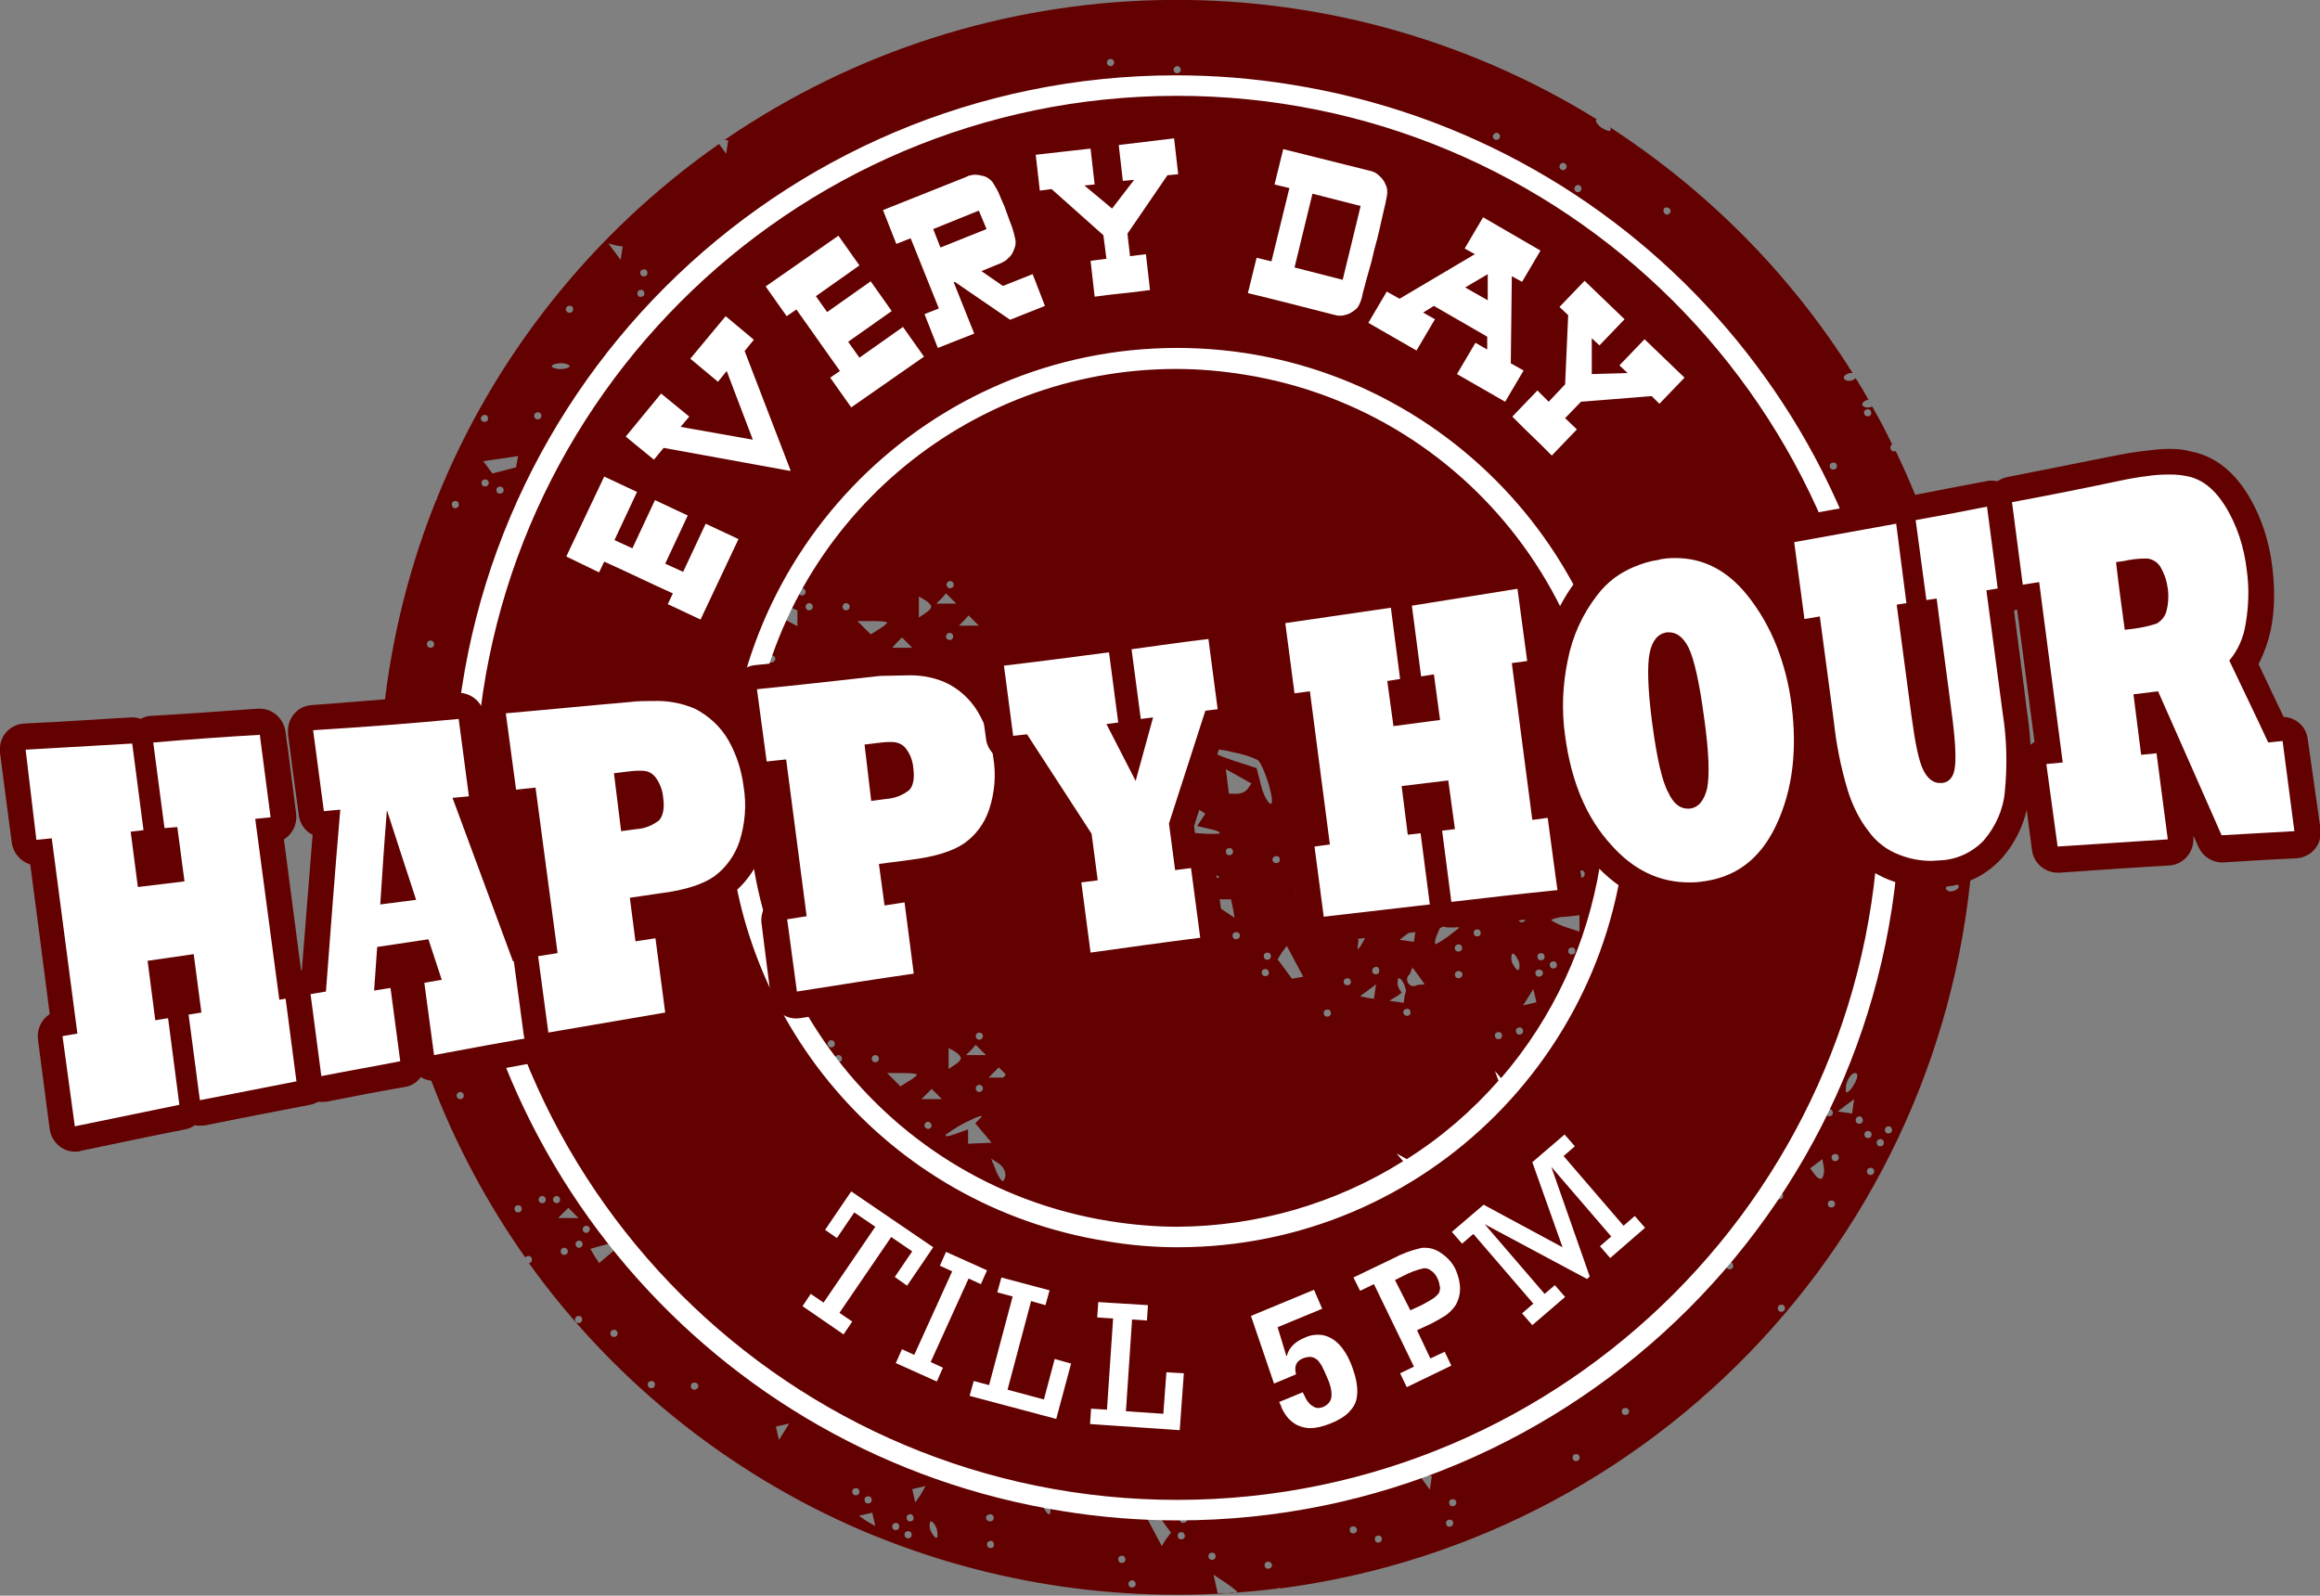 <?xml version="1.0" encoding="utf-8"?>
<!-- Generator: Adobe Illustrator 28.0.0, SVG Export Plug-In . SVG Version: 6.00 Build 0)  -->
<svg version="1.1" id="Layer_1" xmlns="http://www.w3.org/2000/svg" xmlns:xlink="http://www.w3.org/1999/xlink" x="0px" y="0px"
	 viewBox="0 0 452.7 311.4" style="enable-background:new 0 0 452.7 311.4;" xml:space="preserve">
<rect x="0" y="0" width="452.7" height="311.4" fill="#808080" stroke="none"/>
<style type="text/css">
	.st0{fill:#630101;}
	.st1{fill:none;}
	.st2{fill:#FFFFFF;}
</style>
<path class="st0" d="M249.6,309.8l0.1,0.2c76.7-10,134.4-74.8,135.6-152.1l-4.6,0.9l2.9-1.3l1.7-0.8c0.2-23.8-5.1-47.3-15.4-68.7
	c-0.3,0.2-0.7,0.1-0.9-0.2c-0.2-0.3-0.2-0.8,0.1-1c0,0,0.1,0,0.1-0.1c-1.2-2.5-2.5-5-3.9-7.4c-0.2,0.1-0.3,0.2-0.5,0.2
	c-0.7,0.1-1.3-0.1-1.4-0.5s0.4-0.8,1.1-1h0.1c-0.8-1.4-1.6-2.8-2.5-4.2c-0.2,0.2-0.6,0.4-0.9,0.5c-0.7,0.1-1.3-0.1-1.4-0.5
	s0.4-0.8,1.1-1c0.2,0,0.4,0,0.6,0c-12.1-19.3-28.3-35.6-47.4-48c0.1,0.1,0.2,0.3,0.2,0.5c0,0.4-0.6,0.3-1.5-0.2s-1.4-1.2-1.4-1.6
	c0-0.1,0.1-0.2,0.2-0.2l0,0c-52.5-32.5-119.3-30.9-170.2,4l0.7,0.1l-0.2,1.3l-0.2,1.3l-1.1-1.5l-0.3-0.4
	c-24.7,17.3-43.9,41.4-55.1,69.3h0.2l-0.3,0.2c-19.6,49-13,104.7,17.4,147.8l0,0c0.2-0.3,0.7-0.4,1-0.2s0.4,0.7,0.2,1l0,0
	c-0.1,0.2-0.3,0.3-0.5,0.3c17.1,23.8,40.7,42.4,67.9,53.4c0.1,0,0.2,0.1,0.3,0.1l0,0c24.7,9.9,51.5,13.3,77.9,10L249.6,309.8z
	 M382.3,141.1c0.7-0.1,1.3,0.1,1.4,0.5s-0.4,0.8-1.1,1s-1.3-0.1-1.4-0.5S381.6,141.3,382.3,141.1z M382.1,153
	c0.7-0.1,1.3,0.1,1.4,0.5s-0.4,0.8-1.1,1s-1.3-0.1-1.4-0.5S381.4,153.1,382.1,153L382.1,153z M380.8,172.4c0.7-0.1,1.3,0.1,1.4,0.5
	s-0.4,0.8-1.1,1s-1.3-0.1-1.4-0.5S380.2,172.5,380.8,172.4L380.8,172.4z M377.1,140.7c0.7-0.1,1.3,0.1,1.4,0.5s-0.4,0.8-1.1,1
	s-1.3-0.1-1.4-0.5S376.4,140.8,377.1,140.7L377.1,140.7z M374.1,138.3c0.7-0.1,1.3,0.1,1.4,0.5s-0.4,0.8-1.1,1s-1.3-0.1-1.4-0.5
	S373.4,138.5,374.1,138.3L374.1,138.3z M373.7,145.1l2.1-1.3l1.8,2.6c1,1.4,1.5,2.6,1.1,2.7c-1.4-0.2-2.7-0.7-4-1.3l-3.3-1.4
	L373.7,145.1z M369.1,100.9c0.7-0.1,1.3,0.1,1.4,0.5s-0.4,0.8-1.1,1s-1.3-0.1-1.4-0.5S368.4,101.1,369.1,100.9L369.1,100.9z
	 M367.9,220.1c0.2-0.3,0.7-0.4,1-0.2s0.4,0.7,0.2,1c-0.2,0.3-0.7,0.4-1,0.2C367.8,220.9,367.7,220.5,367.9,220.1z M366.3,222.6
	c0.2-0.3,0.7-0.4,1-0.2s0.4,0.7,0.2,1c-0.2,0.3-0.7,0.4-1,0.2C366.2,223.4,366.1,222.9,366.3,222.6L366.3,222.6L366.3,222.6z
	 M365.6,229c-0.2,0.3-0.7,0.4-1,0.2s-0.4-0.7-0.2-1c0.2-0.3,0.7-0.4,1-0.2C365.7,228.2,365.8,228.6,365.6,229L365.6,229z
	 M365.1,221.8c-0.2,0.3-0.7,0.4-1,0.2s-0.4-0.7-0.2-1c0.2-0.3,0.7-0.4,1-0.2C365.2,221,365.3,221.4,365.1,221.8L365.1,221.8z
	 M364,80c0.3-0.2,0.8-0.2,1,0.1s0.2,0.8-0.1,1s-0.8,0.2-1-0.1l0,0C363.6,80.7,363.7,80.2,364,80z M81.9,143.7v1.9l-1-1l-1-1l1-1l1-1
	V143.7z M84,126.4c-0.4,0-0.7-0.3-0.7-0.7s0.3-0.7,0.7-0.7s0.7,0.3,0.7,0.7C84.8,126,84.5,126.4,84,126.4
	C84.1,126.4,84.1,126.4,84,126.4L84,126.4z M195.8,32.5c0,0.4-0.3,0.7-0.7,0.7s-0.7-0.3-0.7-0.7s0.3-0.7,0.7-0.7
	C195.4,31.8,195.7,32.1,195.8,32.5L195.8,32.5z M193.7,23.6c0.3-0.2,0.8-0.2,1,0.1c0.2,0.3,0.2,0.8-0.1,1s-0.8,0.2-1-0.1l0,0
	C193.3,24.3,193.4,23.8,193.7,23.6L193.7,23.6z M192.1,39c0.5-0.8,1.2-1.5,1.5-1.5s0.6,0.7,0.6,1.5v1.5h-3.1L192.1,39z M188.9,223.2
	v-2.8l-2.5,0.9c-1.4,0.5-2.2,0.6-1.8,0.1c1.4-1,2.8-1.9,4.3-2.6c2-1,3.1-1.3,2.5-0.7l-1.1,1.1l1.6,1.9l1.6,1.9L188.9,223.2
	L188.9,223.2z M190.2,232.8l-2.8,0.2l-2.8,0.2v-1.3c0.1-0.8,0.6-1.6,1.3-2.1l1.3-0.8l1.5,1.9L190.2,232.8z M185.1,208.6v-4.1
	l1.2,0.7c0.7,0.4,1.2,1,1.2,1.3s-0.5,0.9-1.2,1.3L185.1,208.6z M183.2,135.1v-2.8l-2.5,0.9c-1.4,0.5-2.2,0.6-1.8,0.1
	c1.4-1,2.8-1.9,4.3-2.6c2-1,3.1-1.3,2.5-0.7l-1.1,1.1l1.6,1.9l1.6,1.9L183.2,135.1L183.2,135.1z M184.5,144.6l-2.8,0.2l-2.8,0.2
	v-1.3c0.1-0.8,0.6-1.6,1.3-2.1l1.3-0.8l1.5,1.9L184.5,144.6z M179.3,120.5v-4.1l1.2,0.7c0.7,0.4,1.2,1,1.2,1.3s-0.5,0.9-1.2,1.3
	L179.3,120.5z M184.6,124.2c0-0.4,0.3-0.7,0.7-0.7s0.7,0.3,0.7,0.7s-0.3,0.7-0.7,0.7C184.9,124.9,184.6,124.6,184.6,124.2
	L184.6,124.2z M189,138.7c0.8,0.5,1.3,1.3,1.4,2.2c0,0.8-0.3,1.4-0.6,1.4s-1-1-1.4-2.2l-0.9-2.2L189,138.7z M191.1,201.5
	c0.4,0,0.7,0.3,0.7,0.7s-0.3,0.7-0.7,0.7s-0.7-0.3-0.7-0.7C190.4,201.8,190.7,201.5,191.1,201.5L191.1,201.5L191.1,201.5z
	 M190.4,203.9l1,1l1,1h-3.9l1-1L190.4,203.9z M191.8,212.4c0,0.4-0.3,0.7-0.7,0.7s-0.7-0.3-0.7-0.7s0.3-0.7,0.7-0.7
	S191.8,212,191.8,212.4L191.8,212.4z M188.2,153.9c-0.4,0-0.7-0.3-0.7-0.7s0.3-0.7,0.7-0.7s0.7,0.3,0.7,0.7
	C188.9,153.6,188.6,153.9,188.2,153.9L188.2,153.9z M189,51.1l1-1l1,1l1,1h-3.9L189,51.1z M189,120.1l1,1l1,1h-3.9l1-1L189,120.1z
	 M184.9,46.2c0.4,0,0.7,0.3,0.7,0.7s-0.3,0.7-0.7,0.7s-0.7-0.3-0.7-0.7S184.5,46.2,184.9,46.2L184.9,46.2z M184.7,51.1l1-1l1,1l1,1
	h-3.9L184.7,51.1z M186.1,114.1c0,0.4-0.3,0.7-0.7,0.7s-0.7-0.3-0.7-0.7s0.3-0.7,0.7-0.7S186.1,113.7,186.1,114.1L186.1,114.1z
	 M184.6,115.8l1,1l1,1h-3.9l1-1L184.6,115.8z M182.4,30.1c0.3-0.2,0.8-0.2,1,0.1c0.2,0.3,0.2,0.8-0.1,1s-0.8,0.2-1-0.1l0,0
	C182,30.8,182.1,30.4,182.4,30.1z M180.3,45.3l1-1l1,1l1,1h-3.9L180.3,45.3z M177.6,48.6c1.2-0.5,2.2-0.6,2.2-0.3s-0.7,1-1.5,1.6
	s-1.9,0.6-2.2,0.3S176.4,49.1,177.6,48.6z M178.4,52.8c0,0.4-0.3,0.7-0.7,0.7s-0.7-0.3-0.7-0.7s0.3-0.7,0.7-0.7
	C178.1,52,178.4,52.4,178.4,52.8L178.4,52.8z M175,125.4l1-1l1,1l1,1h-3.9L175,125.4z M176,131.4c0,0.4-0.3,0.7-0.7,0.7
	s-0.7-0.3-0.7-0.7s0.3-0.7,0.7-0.7C175.6,130.7,175.9,131.1,176,131.4L176,131.4z M173.8,143.7c0.7,0,2.3,1,3.6,2.1l2.4,2.1l4.6-1.3
	c2.5-0.7,4.6-1,4.6-0.7s-1.7,1.3-3.7,2.1c-1.6,0.6-3.2,1.1-4.8,1.4c-0.6,0-2.6-1.3-4.5-2.9S173.1,143.7,173.8,143.7L173.8,143.7z
	 M179.8,214.5l1-1l1-1l1,1l1,1H180H179.8z M181.8,219.6c0,0.4-0.3,0.7-0.7,0.7s-0.7-0.3-0.7-0.7s0.3-0.7,0.7-0.7
	C181.4,218.9,181.7,219.2,181.8,219.6L181.8,219.6z M158.9,34.9c0.3-0.2,0.8-0.2,1,0.1s0.2,0.8-0.1,1s-0.8,0.2-1-0.1l0,0
	C158.5,35.6,158.6,35.2,158.9,34.9z M157.9,117.7c0.4,0,0.7,0.3,0.7,0.7s-0.3,0.7-0.7,0.7s-0.7-0.3-0.7-0.7S157.5,117.7,157.9,117.7
	L157.9,117.7z M156.5,114.8c0.4,0,0.7,0.3,0.7,0.7s-0.3,0.7-0.7,0.7s-0.7-0.3-0.7-0.7C155.7,115.1,156,114.8,156.5,114.8
	L156.5,114.8z M139.1,155.3c0.4,0,0.7,0.3,0.7,0.7s-0.3,0.7-0.7,0.7s-0.7-0.3-0.7-0.7C138.4,155.7,138.7,155.3,139.1,155.3
	L139.1,155.3z M130.4,114.8c0.4,0,0.7,0.3,0.7,0.7s-0.3,0.7-0.7,0.7s-0.7-0.3-0.7-0.7C129.7,115.1,130,114.8,130.4,114.8
	L130.4,114.8z M130.4,223.2c0.4,0,0.7,0.3,0.7,0.7s-0.3,0.7-0.7,0.7s-0.7-0.3-0.7-0.7C129.7,223.6,130,223.3,130.4,223.2
	L130.4,223.2z M125.2,52.7c0.3-0.2,0.8-0.2,1,0.1s0.2,0.8-0.1,1c-0.3,0.2-0.8,0.2-1-0.1l0,0C124.8,53.4,124.9,52.9,125.2,52.7z
	 M124.6,56.7c0.3-0.2,0.8-0.2,1,0.1s0.2,0.8-0.1,1c-0.3,0.2-0.8,0.2-1-0.1l0,0C124.3,57.4,124.3,57,124.6,56.7L124.6,56.7z
	 M120.2,47.9l1.3,0.2l-0.2,1.3l-0.2,1.3l-1.2-1.6l-1.2-1.6L120.2,47.9z M121,153.1c0,0.4-0.3,0.7-0.7,0.7s-0.7-0.3-0.7-0.7
	s0.3-0.7,0.7-0.7C120.6,152.4,121,152.7,121,153.1z M115.6,226.6l1-1v3.9l-1-1l-1-1L115.6,226.6z M114.4,221.8
	c-0.4,0-0.7-0.3-0.7-0.7s0.3-0.7,0.7-0.7s0.7,0.3,0.7,0.7C115.2,221.4,114.8,221.8,114.4,221.8L114.4,221.8L114.4,221.8z
	 M117.3,231.9c0.4,0,0.7,0.3,0.7,0.7s-0.3,0.7-0.7,0.7s-0.7-0.3-0.7-0.7C116.6,232.2,116.9,231.9,117.3,231.9L117.3,231.9z
	 M116.6,218.1c0-0.4,0.3-0.7,0.7-0.7s0.7,0.3,0.7,0.7s-0.3,0.7-0.7,0.7C116.9,218.9,116.6,218.5,116.6,218.1z M118.8,234.8
	c0.4,0,0.7,0.3,0.7,0.7s-0.3,0.7-0.7,0.7s-0.7-0.3-0.7-0.7C118.1,235.1,118.4,234.8,118.8,234.8L118.8,234.8z M118.1,79.5
	c0.3-0.2,0.8-0.2,1,0.1c0.2,0.3,0.2,0.8-0.1,1c-0.3,0.2-0.8,0.2-1-0.1l0,0C117.7,80.2,117.8,79.8,118.1,79.5z M116.6,143
	c0.8,0.5,1.4,1.2,1.4,1.6s-0.7,0.3-1.4-0.2s-1.4-1.2-1.4-1.6S115.8,142.5,116.6,143L116.6,143z M115.2,154.6c-0.5,0.8-1.2,1.5-2,2.1
	l-2,1.7l-0.8-1.4l-0.8-1.4l2.9-0.8C113.9,154.5,115.2,154.3,115.2,154.6L115.2,154.6z M108.6,132.1c0.4,0,0.7,0.3,0.7,0.7
	s-0.3,0.7-0.7,0.7s-0.7-0.3-0.7-0.7C107.9,132.5,108.3,132.1,108.6,132.1z M108.8,86.4c0.3-0.2,0.8-0.2,1,0.1c0.2,0.3,0.2,0.8-0.1,1
	c-0.3,0.2-0.8,0.2-1-0.1l0,0C108.4,87.1,108.5,86.7,108.8,86.4L108.8,86.4z M108.6,150.9c0.4,0,0.7,0.3,0.7,0.7s-0.3,0.7-0.7,0.7
	s-0.7-0.3-0.7-0.7C108,151.3,108.3,151,108.6,150.9L108.6,150.9z M108.9,139.4l1-1l1-1v3.9l-1-1L108.9,139.4z M111.5,143.7
	c0.4,0,0.7,0.3,0.7,0.7s-0.3,0.7-0.7,0.7s-0.7-0.3-0.7-0.7C110.8,144.1,111.1,143.7,111.5,143.7z M110.1,146.6
	c0.4,0,0.7,0.3,0.7,0.7s-0.3,0.7-0.7,0.7s-0.7-0.3-0.7-0.7C109.4,146.9,109.7,146.6,110.1,146.6L110.1,146.6L110.1,146.6z
	 M113,146.6c0.4,0,0.7,0.3,0.7,0.7s-0.3,0.7-0.7,0.7s-0.7-0.3-0.7-0.7C112.3,146.9,112.6,146.6,113,146.6L113,146.6L113,146.6z
	 M112.2,130c0,0.4-0.3,0.7-0.7,0.7s-0.7-0.3-0.7-0.7s0.3-0.7,0.7-0.7C111.9,129.3,112.3,129.6,112.2,130
	C112.3,130,112.3,130,112.2,130L112.2,130z M110.7,59.8c0.3-0.2,0.8-0.2,1,0.1s0.2,0.8-0.1,1c-0.3,0.2-0.8,0.2-1-0.1l0,0
	C110.3,60.5,110.4,60,110.7,59.8L110.7,59.8z M109,70.9c0.7-0.1,1.5,0,2.1,0.4c0.2,0.3-0.3,0.6-1.3,0.7c-0.7,0.1-1.5,0-2.1-0.4
	C107.5,71.3,108.1,71,109,70.9L109,70.9z M104.5,80.6c0.3-0.2,0.8-0.2,1,0.1c0.2,0.3,0.2,0.8-0.1,1c-0.3,0.2-0.8,0.2-1-0.1l0,0
	C104.1,81.3,104.2,80.8,104.5,80.6z M88.3,98.9c-0.2-0.3-0.2-0.8,0.1-1c0.3-0.2,0.8-0.2,1,0.1c0.2,0.3,0.2,0.8-0.1,1l0,0
	C89,99.3,88.5,99.2,88.3,98.9z M89.8,214.5c-0.4,0-0.7-0.3-0.7-0.7s0.3-0.7,0.7-0.7s0.7,0.3,0.7,0.7S90.2,214.5,89.8,214.5
	L89.8,214.5z M94.1,81.1c0.3-0.2,0.8-0.2,1,0.1c0.2,0.3,0.2,0.8-0.1,1c-0.3,0.2-0.8,0.2-1-0.1l0,0C93.7,81.8,93.8,81.4,94.1,81.1z
	 M95.1,94.8c-0.3,0.2-0.8,0.2-1-0.1c-0.2-0.3-0.2-0.8,0.1-1c0.3-0.2,0.8-0.2,1,0.1l0,0C95.5,94.1,95.4,94.5,95.1,94.8L95.1,94.8z
	 M98,96.2c-0.3,0.2-0.8,0.2-1-0.1c-0.2-0.3-0.2-0.8,0.1-1c0.3-0.2,0.8-0.2,1,0.1l0,0C98.4,95.5,98.3,96,98,96.2L98,96.2z M96.1,92.4
	l-0.9-1.2L94.3,90l3.4-0.5l3.4-0.5l-0.2,1.1l-0.2,1.1l-2.3,0.6L96.1,92.4z M99.2,145.9c0-0.4,0.3-0.7,0.7-0.7s0.7,0.3,0.7,0.7
	s-0.3,0.7-0.7,0.7C99.6,146.6,99.2,146.3,99.2,145.9L99.2,145.9z M101.7,236.3c-0.2,0.3-0.7,0.4-1,0.2s-0.4-0.7-0.2-1
	c0.2-0.3,0.7-0.4,1-0.2S101.9,236,101.7,236.3L101.7,236.3z M102.1,145.9c0-0.4,0.3-0.7,0.7-0.7s0.7,0.3,0.7,0.7s-0.3,0.7-0.7,0.7
	C102.5,146.6,102.1,146.3,102.1,145.9L102.1,145.9z M103.1,149.5l1-1l1-1l1,1l1,1H103.1L103.1,149.5z M104.3,156.8
	c-0.4,0-0.7-0.3-0.7-0.7s0.3-0.7,0.7-0.7s0.7,0.3,0.7,0.7S104.7,156.8,104.3,156.8L104.3,156.8z M105.8,234.8
	c-0.4,0-0.7-0.3-0.7-0.7s0.3-0.7,0.7-0.7s0.7,0.3,0.7,0.7S106.2,234.8,105.8,234.8L105.8,234.8L105.8,234.8z M107.2,155.3
	c-0.4,0-0.7-0.3-0.7-0.7s0.3-0.7,0.7-0.7s0.7,0.3,0.7,0.7C108,155,107.6,155.3,107.2,155.3L107.2,155.3L107.2,155.3z M107.9,234.1
	c0-0.4,0.3-0.7,0.7-0.7s0.7,0.3,0.7,0.7s-0.3,0.7-0.7,0.7C108.3,234.8,107.9,234.5,107.9,234.1L107.9,234.1L107.9,234.1z
	 M110.1,244.9c-0.4,0-0.7-0.3-0.7-0.7s0.3-0.7,0.7-0.7s0.7,0.3,0.7,0.7C110.8,244.6,110.5,244.9,110.1,244.9L110.1,244.9
	L110.1,244.9z M108.9,237.7l1-1l1-1l1,1l1,1H108.9L108.9,237.7z M113.5,257.9c-0.2,0.3-0.7,0.4-1,0.2c-0.3-0.2-0.4-0.7-0.2-1
	c0.2-0.3,0.7-0.4,1-0.2C113.6,257.1,113.7,257.5,113.5,257.9L113.5,257.9z M113,243.5c-0.4,0-0.7-0.3-0.7-0.7s0.3-0.7,0.7-0.7
	s0.7,0.3,0.7,0.7C113.7,243.1,113.4,243.5,113,243.5L113,243.5z M114.4,240.6c-0.4,0-0.7-0.3-0.7-0.7s0.3-0.7,0.7-0.7
	s0.7,0.3,0.7,0.7C115.1,240.2,114.8,240.6,114.4,240.6L114.4,240.6z M115.9,234.8c0.4,0,0.7,0.3,0.7,0.7s-0.3,0.7-0.7,0.7
	s-0.7-0.3-0.7-0.7C115.1,235.1,115.5,234.8,115.9,234.8L115.9,234.8L115.9,234.8z M120.4,260.6c-0.2,0.3-0.7,0.4-1,0.2
	c-0.3-0.2-0.4-0.7-0.2-1c0.2-0.3,0.7-0.4,1-0.2C120.5,259.8,120.6,260.3,120.4,260.6L120.4,260.6z M118.9,244.8l-2,1.7l-0.9-1.4
	l-0.8-1.4l2.9-0.8c1.6-0.4,2.9-0.6,2.9-0.3C120.4,243.5,119.7,244.2,118.9,244.8L118.9,244.8z M122.4,232.6
	c-0.8-0.5-1.4-1.2-1.4-1.6s0.7-0.3,1.4,0.2s1.4,1.2,1.4,1.6S123.2,233.1,122.4,232.6L122.4,232.6z M125,151v3.6l-0.7-1.8l-0.7-1.8
	l0.7-1.8l0.7-1.8V151z M124.5,136.5c-0.4,0-0.7-0.3-0.7-0.7s0.3-0.7,0.7-0.7s0.7,0.3,0.7,0.7C125.3,136.2,125,136.5,124.5,136.5
	L124.5,136.5z M125.3,241.3c0-0.4,0.3-0.7,0.7-0.7s0.7,0.3,0.7,0.7s-0.3,0.7-0.7,0.7C125.6,242,125.3,241.7,125.3,241.3L125.3,241.3
	z M127.7,270.6c-0.2,0.3-0.7,0.4-1,0.2c-0.3-0.2-0.4-0.7-0.2-1c0.2-0.3,0.7-0.4,1-0.2S127.9,270.2,127.7,270.6L127.7,270.6
	L127.7,270.6z M127.4,140.9c-0.4,0-0.7-0.3-0.7-0.7s0.3-0.7,0.7-0.7s0.7,0.3,0.7,0.7C128.2,140.5,127.9,140.8,127.4,140.9
	L127.4,140.9z M130.9,239.1v3.6l-0.7-1.8l-0.7-1.8l0.7-1.8l0.7-1.8V239.1z M131,231.2c-0.2,0.3-0.7,0.4-1,0.2s-0.4-0.7-0.2-1
	s0.7-0.4,1-0.2C131.1,230.5,131.2,230.9,131,231.2z M131.8,151c-0.4,0-0.7-0.3-0.7-0.7s0.3-0.7,0.7-0.7s0.7,0.3,0.7,0.7
	S132.2,151,131.8,151L131.8,151L131.8,151z M133.3,229c-0.4,0-0.7-0.3-0.7-0.7s0.3-0.7,0.7-0.7s0.7,0.3,0.7,0.7S133.7,229,133.3,229
	C133.3,229,133.2,229,133.3,229L133.3,229z M132.5,128.6c-0.8-0.5-1.4-1.2-1.4-1.6s0.6-0.3,1.4,0.2s1.4,1.2,1.4,1.6
	S133.3,129,132.5,128.6z M136.1,270.9c-0.2,0.3-0.7,0.4-1,0.2c-0.3-0.2-0.4-0.7-0.2-1s0.7-0.4,1-0.2
	C136.3,270.1,136.4,270.6,136.1,270.9L136.1,270.9z M136.1,204.4c-0.4,0-0.7-0.3-0.7-0.7s0.3-0.7,0.7-0.7s0.7,0.3,0.7,0.7
	C136.8,204.1,136.5,204.4,136.1,204.4L136.1,204.4z M137.6,239.1c-0.4,0-0.7-0.3-0.7-0.7s0.3-0.7,0.7-0.7s0.7,0.3,0.7,0.7
	S138,239.1,137.6,239.1L137.6,239.1z M138.3,216.7c-0.8-0.5-1.4-1.2-1.4-1.6s0.6-0.3,1.4,0.2s1.4,1.2,1.4,1.6
	S139.1,217.2,138.3,216.7L138.3,216.7z M141.1,239.6c-0.2,0.3-0.7,0.4-1,0.2s-0.4-0.7-0.2-1s0.7-0.4,1-0.2
	C141.2,238.8,141.3,239.2,141.1,239.6L141.1,239.6L141.1,239.6z M141.9,123.5c-0.4,0-0.7-0.3-0.7-0.7s0.3-0.7,0.7-0.7
	s0.7,0.3,0.7,0.7S142.3,123.5,141.9,123.5L141.9,123.5L141.9,123.5z M141.9,116.2c-0.4,0-0.7-0.3-0.7-0.7s0.3-0.7,0.7-0.7
	s0.7,0.3,0.7,0.7C142.7,115.9,142.3,116.2,141.9,116.2L141.9,116.2L141.9,116.2z M144.8,244.9c-0.4,0-0.7-0.3-0.7-0.7
	s0.3-0.7,0.7-0.7s0.7,0.3,0.7,0.7C145.5,244.6,145.2,244.9,144.8,244.9L144.8,244.9z M144.8,145.2c-0.4,0-0.7-0.3-0.7-0.7
	s0.3-0.7,0.7-0.7s0.7,0.3,0.7,0.7C145.5,144.8,145.2,145.1,144.8,145.2L144.8,145.2z M147.7,211.6c-0.4,0-0.7-0.3-0.7-0.7
	s0.3-0.7,0.7-0.7s0.7,0.3,0.7,0.7S148.1,211.6,147.7,211.6L147.7,211.6z M147.7,204.4c-0.4,0-0.7-0.3-0.7-0.7s0.3-0.7,0.7-0.7
	s0.7,0.3,0.7,0.7C148.4,204.1,148.1,204.4,147.7,204.4L147.7,204.4z M149.1,44.9c-0.2-0.3-0.2-0.8,0.1-1s0.8-0.2,1,0.1
	s0.2,0.8-0.1,1l0,0C149.8,45.2,149.4,45.2,149.1,44.9L149.1,44.9z M150.4,118.1l0.8-0.8l2.2,0.9l2.2,0.9v3.1l-3-1.6l-3-1.6
	L150.4,118.1z M155.7,131.5c0,0.4-0.3,0.7-0.7,0.7s-0.7-0.3-0.7-0.7s0.3-0.7,0.7-0.7C155.4,130.7,155.7,131,155.7,131.5L155.7,131.5
	z M153.7,260c-0.2,0.3-0.7,0.4-1,0.2c-0.3-0.2-0.4-0.7-0.2-1s0.7-0.4,1-0.2C153.8,259.2,153.9,259.6,153.7,260L153.7,260z
	 M150.6,233.4c-0.4,0-0.7-0.3-0.7-0.7s0.3-0.7,0.7-0.7s0.7,0.3,0.7,0.7C151.3,233,151,233.3,150.6,233.4L150.6,233.4z M150.6,129.3
	c-0.4,0-0.7-0.3-0.7-0.7s0.3-0.7,0.7-0.7s0.7,0.3,0.7,0.7C151.3,128.9,151,129.2,150.6,129.3L150.6,129.3z M153,279.4l-1,1.6
	l-0.3-1.3l-0.3-1.3l1.3-0.3l1.3-0.3L153,279.4z M154.2,141.6c0-0.4,0.3-0.7,0.7-0.7s0.7,0.3,0.7,0.7s-0.3,0.7-0.7,0.7
	S154.2,142,154.2,141.6L154.2,141.6z M156.4,217.4c-0.4,0-0.7-0.3-0.7-0.7s0.3-0.7,0.7-0.7s0.7,0.3,0.7,0.7
	C157.1,217.1,156.8,217.4,156.4,217.4L156.4,217.4z M160.7,230.4c-0.4,0-0.7-0.3-0.7-0.7s0.3-0.7,0.7-0.7s0.7,0.3,0.7,0.7
	C161.4,230.1,161.1,230.4,160.7,230.4L160.7,230.4z M160.7,220.3c-0.4,0-0.7-0.3-0.7-0.7s0.3-0.7,0.7-0.7s0.7,0.3,0.7,0.7
	S161.1,220.3,160.7,220.3L160.7,220.3z M161.4,208.7v1.5l-3-1.6l-3-1.6l0.8-0.8l0.8-0.8l2.2,0.9l2.2,0.9V208.7z M162.2,204.4
	c-0.4,0-0.7-0.3-0.7-0.7s0.3-0.7,0.7-0.7s0.7,0.3,0.7,0.7C162.9,204.1,162.6,204.4,162.2,204.4L162.2,204.4z M162.9,206.6
	c0-0.4,0.3-0.7,0.7-0.7s0.7,0.3,0.7,0.7s-0.3,0.7-0.7,0.7S162.9,207,162.9,206.6L162.9,206.6z M165.4,265.8c-0.2,0.3-0.7,0.4-1,0.2
	c-0.3-0.2-0.4-0.7-0.2-1s0.7-0.4,1-0.2C165.5,265,165.6,265.5,165.4,265.8L165.4,265.8L165.4,265.8z M165.1,119.1
	c-0.4,0-0.7-0.3-0.7-0.7s0.3-0.7,0.7-0.7s0.7,0.3,0.7,0.7C165.8,118.8,165.5,119.1,165.1,119.1L165.1,119.1z M166.6,291.7
	c-0.3-0.2-0.4-0.7-0.2-1s0.7-0.4,1-0.2c0.3,0.2,0.4,0.7,0.2,1C167.4,291.8,167,291.9,166.6,291.7L166.6,291.7z M169.2,296.9
	l-1.6-1.1l1.3-0.3l1.3-0.3l0.3,1.3l0.3,1.3L169.2,296.9z M168.8,292.3c0.2-0.3,0.7-0.4,1-0.2c0.3,0.2,0.4,0.7,0.2,1s-0.7,0.4-1,0.2
	S168.6,292.6,168.8,292.3L168.8,292.3z M170.8,207.3c-0.4,0-0.7-0.3-0.7-0.7s0.3-0.7,0.7-0.7s0.7,0.3,0.7,0.7
	S171.2,207.3,170.8,207.3L170.8,207.3z M171.5,122.8l-1.6,1l-1.3-1.3l-1.3-1.3h2.9c1.6,0,2.9,0.1,2.9,0.3S172.3,122.3,171.5,122.8z
	 M175.4,298.3c-0.2,0.3-0.7,0.4-1,0.2c-0.3-0.2-0.4-0.7-0.2-1s0.7-0.4,1-0.2C175.5,297.5,175.5,297.9,175.4,298.3L175.4,298.3z
	 M174.4,210.7l-1.3-1.3h2.9c1.6,0,2.9,0.1,2.9,0.3s-0.7,0.8-1.6,1.3l-1.6,1L174.4,210.7z M177.8,299.9c-0.2,0.3-0.7,0.4-1,0.2
	c-0.3-0.2-0.4-0.7-0.2-1s0.7-0.4,1-0.2C177.9,299.1,178,299.5,177.8,299.9L177.8,299.9z M178.2,296.6c-0.2,0.3-0.7,0.4-1,0.2
	c-0.3-0.2-0.4-0.7-0.2-1s0.7-0.4,1-0.2C178.3,295.9,178.3,296.3,178.2,296.6L178.2,296.6z M179.7,291.6l-1.1,1.6l-0.3-1.3l-0.3-1.3
	l1.3-0.3l1.3-0.3L179.7,291.6z M181.1,285.6c-0.3-0.2-0.4-0.7-0.2-1s0.7-0.4,1-0.2c0.3,0.2,0.4,0.7,0.2,1
	C181.8,285.8,181.4,285.8,181.1,285.6C181,285.6,181,285.6,181.1,285.6L181.1,285.6z M182.9,300c-0.2,0.3-0.7-0.1-1.1-0.9
	c-0.4-0.6-0.5-1.4-0.3-2.1c0.2-0.3,0.7,0.1,1.1,0.9C182.9,298.5,183,299.2,182.9,300L182.9,300z M186.1,284.6
	c-0.2,0.3-0.7,0.4-1,0.2c-0.3-0.2-0.4-0.7-0.2-1s0.7-0.4,1-0.2C186.1,283.8,186.2,284.2,186.1,284.6L186.1,284.6z M193.9,301.8
	c-0.2,0.3-0.7,0.4-1,0.2c-0.3-0.2-0.4-0.7-0.2-1s0.7-0.4,1-0.2C193.9,301,194,301.4,193.9,301.8L193.9,301.8z M192.6,295.8
	c0.2-0.3,0.7-0.4,1-0.2c0.3,0.2,0.4,0.7,0.2,1s-0.7,0.4-1,0.2c-0.4-0.2-0.5-0.6-0.3-1C192.5,295.8,192.5,295.7,192.6,295.8
	L192.6,295.8z M194.1,242.1c-0.4,0-0.7-0.3-0.7-0.7s0.3-0.7,0.7-0.7s0.7,0.3,0.7,0.7C194.7,241.8,194.4,242,194.1,242.1L194.1,242.1
	z M191.1,236.4c-1.6,0.6-3.2,1.1-4.8,1.4c-0.6,0-2.6-1.3-4.5-2.9s-2.8-2.9-2.1-2.9s2.3,1,3.6,2.1l2.4,2.1l4.6-1.3
	c2.5-0.7,4.6-1,4.6-0.7S193.1,235.5,191.1,236.4L191.1,236.4z M195.7,230.5c-0.3,0-1-1-1.4-2.2l-0.9-2.2l1.4,0.9
	c0.8,0.5,1.3,1.3,1.4,2.2C196.2,229.8,195.9,230.4,195.7,230.5L195.7,230.5z M194.8,210.3h-1.9l1-1l1-1l1,1l1,1H194.8z M197.9,44.9
	c-0.4,0-0.7-0.3-0.7-0.7s0.3-0.7,0.7-0.7s0.7,0.3,0.7,0.7C198.6,44.5,198.3,44.8,197.9,44.9L197.9,44.9z M202.3,47.8
	c-0.4,0-0.7-0.3-0.7-0.7s0.3-0.7,0.7-0.7s0.7,0.3,0.7,0.7C203,47.4,202.6,47.7,202.3,47.8L202.3,47.8z M202.3,40.5
	c-0.4,0-0.7-0.3-0.7-0.7s0.3-0.7,0.7-0.7s0.7,0.3,0.7,0.7S202.6,40.5,202.3,40.5L202.3,40.5z M204.9,295.4c-0.2,0.3-0.7-0.1-1.1-0.9
	c-0.4-0.6-0.5-1.4-0.3-2.2c0.2-0.3,0.7,0.1,1.1,0.9C204.9,293.9,205.1,294.6,204.9,295.4L204.9,295.4z M255,293.6
	c-0.3,0.2-0.8,0.2-1-0.1s-0.2-0.8,0.1-1s0.8-0.2,1,0.1l0,0C255.4,292.9,255.3,293.3,255,293.6L255,293.6z M254.5,178.9
	c-0.5-0.6-0.6-1.2-0.4-1.4s1.4,0.2,2.5,1l2,1.3l-1.7,0.1C256.1,180,255.1,179.6,254.5,178.9z M262.2,169.8c0.4,0.7,0.5,1.6,0.2,2.4
	l-0.6,1.4l-2.3-0.6l-2.3-0.6l2.1-1.9l2.1-1.9L262.2,169.8z M261.7,168.3c0.2-0.3,0.7-0.4,1-0.2s0.4,0.7,0.2,1
	c-0.2,0.3-0.7,0.4-1,0.2C261.6,169.1,261.5,168.7,261.7,168.3L261.7,168.3z M258.4,197.3c0.2-0.3,0.7-0.4,1-0.2s0.4,0.7,0.2,1
	c-0.2,0.3-0.7,0.4-1,0.2C258.3,198.1,258.2,197.6,258.4,197.3C258.5,197.3,258.5,197.3,258.4,197.3L258.4,197.3z M258.3,181.6
	c0.2-0.3,0.7-0.4,1-0.2s0.4,0.7,0.2,1c-0.2,0.3-0.7,0.4-1,0.2C258.1,182.4,258.1,182,258.3,181.6L258.3,181.6L258.3,181.6z
	 M257.2,176.6c0.3,0.2,0.4,0.7,0.2,1c-0.2,0.3-0.7,0.4-1,0.2s-0.4-0.7-0.2-1S256.9,176.4,257.2,176.6L257.2,176.6L257.2,176.6z
	 M259.5,288.4l-2.1-2.9l1.7,1l1.7,1l0.5,1.9l0.5,1.9L259.5,288.4z M262.5,284.4c-0.3,0.2-0.8,0.2-1-0.1c-0.2-0.3-0.2-0.8,0.1-1
	c0.3-0.2,0.8-0.2,1,0.1l0,0C262.9,283.7,262.8,284.1,262.5,284.4L262.5,284.4z M262.5,192.2c-0.3-0.2-0.4-0.7-0.2-1
	c0.2-0.3,0.7-0.4,1-0.2s0.4,0.7,0.2,1c-0.2,0.3-0.6,0.3-0.9,0.2H262.5z M264.5,299.1c-0.3,0.2-0.8,0.2-1-0.1s-0.2-0.8,0.1-1
	c0.3-0.2,0.8-0.2,1,0.1l0,0C264.9,298.5,264.8,298.9,264.5,299.1z M265.4,279.6c0-1,0.1-2,0.4-2.9l0.6-2.6l1.5,0.6l1.5,0.6l-1.9,2.3
	C266.5,278.9,265.5,279.8,265.4,279.6L265.4,279.6z M265.4,194.4l1.5-1.1l1.6-1.2l-0.2,1.4l-0.2,1.4l-1.4-0.2L265.4,194.4z
	 M269.4,300.9c-0.3,0.2-0.8,0.2-1-0.1c-0.2-0.3-0.2-0.8,0.1-1c0.3-0.2,0.8-0.2,1,0.1l0,0C269.7,300.2,269.7,300.6,269.4,300.9
	L269.4,300.9z M273.6,272.6c-0.3,0.2-0.8,0.2-1-0.1s-0.2-0.8,0.1-1c0.3-0.2,0.8-0.2,1,0.1l0,0C274,271.9,273.9,272.3,273.6,272.6
	L273.6,272.6z M274.1,197c0.3-0.2,0.8-0.2,1,0.1s0.2,0.8-0.1,1c-0.3,0.2-0.8,0.2-1-0.1l0,0C273.7,197.6,273.8,197.2,274.1,197
	C274.1,196.9,274.1,196.9,274.1,197L274.1,197z M272.9,277.6c0.2,0.3,0.2,0.8-0.1,1c-0.3,0.2-0.8,0.2-1-0.1c-0.2-0.3-0.2-0.8,0.1-1
	l0,0C272.2,277.2,272.6,277.3,272.9,277.6L272.9,277.6L272.9,277.6z M273.3,281.8c0.3-0.2,0.8-0.2,1,0.1c0.2,0.3,0.2,0.8-0.1,1
	c-0.3,0.2-0.8,0.2-1-0.1l0,0C272.9,282.5,273,282.1,273.3,281.8L273.3,281.8L273.3,281.8z M274.7,286.1c-0.3,0.2-0.8,0.2-1-0.1
	s-0.2-0.8,0.1-1c0.3-0.2,0.8-0.2,1,0.1l0,0C275.1,285.5,275,285.9,274.7,286.1z M280.8,279.8c-0.3,0.2-0.8,0.2-1-0.1
	c-0.2-0.3-0.2-0.8,0.1-1c0.3-0.2,0.8-0.2,1,0.1l0,0C281.2,279.1,281.2,279.6,280.8,279.8z M282.3,276.9c0.3-0.2,0.8-0.2,1,0.1
	s0.2,0.8-0.1,1c-0.3,0.2-0.8,0.2-1-0.1l0,0C281.9,277.6,282,277.2,282.3,276.9z M283.3,297.8c-0.3,0.2-0.8,0.2-1-0.1s-0.2-0.8,0.1-1
	c0.3-0.2,0.8-0.2,1,0.1l0,0C283.7,297.1,283.6,297.5,283.3,297.8L283.3,297.8z M283.9,293.8c-0.3,0.2-0.8,0.2-1-0.1s-0.2-0.8,0.1-1
	c0.3-0.2,0.8-0.2,1,0.1l0,0C284.3,293.1,284.2,293.5,283.9,293.8L283.9,293.8z M285.2,190.6c-0.2,0.3-0.7,0.4-1,0.2s-0.4-0.7-0.2-1
	c0.2-0.3,0.7-0.4,1-0.2C285.4,189.8,285.5,190.2,285.2,190.6L285.2,190.6z M284,184.6c0.2-0.3,0.7-0.4,1-0.2s0.4,0.7,0.2,1
	c-0.2,0.3-0.7,0.4-1,0.2C283.8,185.4,283.8,184.9,284,184.6C284,184.6,284,184.5,284,184.6L284,184.6z M284.7,53.5
	c-0.4,0-0.7-0.3-0.7-0.7s0.3-0.7,0.7-0.7s0.7,0.3,0.7,0.7C285.4,53.2,285.1,53.5,284.7,53.5L284.7,53.5z M284.2,165.7
	c-0.2,0.3-0.7,0.4-1,0.2s-0.4-0.7-0.2-1c0.2-0.3,0.7-0.4,1-0.2S284.4,165.3,284.2,165.7L284.2,165.7z M287.1,174.5
	c-0.2,0.3-0.7,0.4-1,0.2s-0.4-0.7-0.2-1c0.2-0.3,0.7-0.4,1-0.2C287.2,173.7,287.3,174.1,287.1,174.5L287.1,174.5z M287.2,136.9
	c-0.3,0.2-0.8,0.2-1-0.1s-0.2-0.8,0.1-1c0.3-0.2,0.8-0.2,1,0.1l0,0C287.6,136.2,287.5,136.6,287.2,136.9L287.2,136.9z M288.7,182.6
	c-0.3,0.2-0.8,0.2-1-0.1s-0.2-0.8,0.1-1c0.3-0.2,0.8-0.2,1,0.1l0,0C289,181.9,289,182.3,288.7,182.6L288.7,182.6z M289.1,166.1
	c-0.3,0.2-0.8,0.2-1-0.1s-0.2-0.8,0.1-1c0.3-0.2,0.8-0.2,1,0.1l0,0C289.4,165.4,289.4,165.8,289.1,166.1L289.1,166.1z M289.5,149.6
	c-0.3,0.2-0.8,0.2-1-0.1s-0.2-0.8,0.1-1c0.3-0.2,0.8-0.2,1,0.1l0,0C289.8,148.9,289.8,149.3,289.5,149.6L289.5,149.6z M293,202.5
	c-0.2,0.3-0.7,0.4-1,0.2s-0.4-0.7-0.2-1c0.2-0.3,0.7-0.4,1-0.2C293.1,201.7,293.2,202.2,293,202.5L293,202.5z M294.5,178.2
	c-0.3,0.2-0.8,0.2-1-0.1l-1.4,0.9l-1.6,1.1l2-3l1.8-2.8l-0.7-1l3.4-0.5l3.4-0.5l-0.2,1.1l-0.2,1.1l-2.3,0.6l-2.3,0.6l-0.9-1.2
	l-0.1-0.1l-0.3,1.5l-0.2,0.9c0.4-0.1,0.8,0.2,0.9,0.6C294.9,177.8,294.8,178.1,294.5,178.2L294.5,178.2z M293.4,164.6
	c0.3-0.2,0.8-0.2,1,0.1s0.2,0.8-0.1,1c-0.3,0.2-0.8,0.2-1-0.1l0,0C293.1,165.3,293.1,164.9,293.4,164.6z M295.7,136
	c0.3-0.2,0.8-0.2,1,0.1s0.2,0.8-0.1,1c-0.3,0.2-0.8,0.2-1-0.1l0,0C295.3,136.7,295.3,136.2,295.7,136L295.7,136z M297.2,177.6
	c0.2-0.3,0.6-0.4,1-0.2s0.4,0.6,0.2,1c-0.2,0.3-0.6,0.4-1,0.3l0.1,0.1c0.3,0.3,0.2,0.8-0.1,1c-0.3,0.3-0.8,0.2-1-0.1
	c-0.3-0.3-0.2-0.8,0.1-1c0.2-0.2,0.5-0.2,0.8-0.1C297.1,178.3,297,177.9,297.2,177.6L297.2,177.6z M298.2,194.6l1-1.6l0.3,1.3
	l0.3,1.3l-1.3,0.3l-1.3,0.3L298.2,194.6z M295,186.2c0.2-0.3,0.7,0.1,1.1,0.9c0.4,0.6,0.5,1.4,0.3,2.1c-0.2,0.3-0.7-0.1-1.1-0.9
	C294.9,187.7,294.8,187,295,186.2L295,186.2z M297.1,201.6c-0.2,0.3-0.7,0.4-1,0.2s-0.4-0.7-0.2-1c0.2-0.3,0.7-0.4,1-0.2
	C297.2,200.8,297.3,201.3,297.1,201.6L297.1,201.6L297.1,201.6z M299.9,268.7l-0.2,1.3l-1.2-1.5l-1.1-1.5l1.4,0.2l1.4,0.2
	L299.9,268.7z M300.9,190.3c-0.2,0.3-0.7,0.4-1,0.2s-0.4-0.7-0.2-1c0.2-0.3,0.7-0.4,1-0.2C301.1,189.5,301.2,190,300.9,190.3
	L300.9,190.3L300.9,190.3z M301.3,187.1c-0.2,0.3-0.7,0.4-1,0.2s-0.4-0.7-0.2-1c0.2-0.3,0.7-0.4,1-0.2
	C301.4,186.3,301.5,186.8,301.3,187.1L301.3,187.1L301.3,187.1z M302.7,188.9c-0.3-0.2-0.4-0.7-0.2-1c0.2-0.3,0.7-0.4,1-0.2
	s0.4,0.7,0.2,1C303.5,189,303.1,189.1,302.7,188.9L302.7,188.9L302.7,188.9z M304.7,251.3c-0.3,0.2-0.8,0.2-1-0.1s-0.2-0.8,0.1-1
	s0.8-0.2,1,0.1l0,0C305.1,250.6,305.1,251,304.7,251.3C304.8,251.3,304.8,251.3,304.7,251.3L304.7,251.3z M302.7,179.5
	c0.9-0.4,1.9-0.6,2.9-0.6l2.6-0.3v1.6v1.6l-2.8-0.9C303.8,180.3,302.7,179.7,302.7,179.5L302.7,179.5z M303.9,164.1
	c0.3-0.2,0.8-0.2,1,0.1s0.2,0.8-0.1,1c-0.3,0.2-0.8,0.2-1-0.1l0,0C303.5,164.8,303.6,164.4,303.9,164.1z M310.5,154.9
	c0.2,0.3-0.3,0.6-1.3,0.7c-0.7,0.1-1.5,0-2.1-0.4c-0.2-0.3,0.3-0.6,1.3-0.7C309.1,154.3,309.9,154.5,310.5,154.9L310.5,154.9z
	 M310.1,143.3c0.3-0.2,0.8-0.2,1,0.1s0.2,0.8-0.1,1c-0.3,0.2-0.8,0.2-1-0.1l0,0C309.7,144,309.7,143.6,310.1,143.3L310.1,143.3
	L310.1,143.3z M308.5,189.3l1.6,1.1l-1.3,0.3l-1.3,0.3l-0.3-1.3l-0.3-1.3L308.5,189.3z M308,171c-0.2-0.3-0.2-0.8,0.1-1
	c0.3-0.2,0.8-0.2,1,0.1s0.2,0.8-0.1,1l0,0C308.7,171.4,308.2,171.3,308,171L308,171z M310.1,184.3c-0.2,0.3-0.7,0.4-1,0.2
	s-0.4-0.7-0.2-1c0.2-0.3,0.7-0.4,1-0.2C310.2,183.5,310.3,183.9,310.1,184.3L310.1,184.3z M306.3,186.2c-0.3-0.2-0.4-0.7-0.2-1
	c0.2-0.3,0.7-0.4,1-0.2s0.4,0.7,0.2,1S306.6,186.3,306.3,186.2L306.3,186.2z M308,285c-0.3,0.2-0.8,0.2-1-0.1s-0.2-0.8,0.1-1
	c0.3-0.2,0.8-0.2,1,0.1l0,0C308.3,284.3,308.3,284.7,308,285L308,285z M309,194c-0.2,0.3-0.7,0.4-1,0.2s-0.4-0.7-0.2-1
	c0.2-0.3,0.7-0.4,1-0.2C309.1,193.2,309.2,193.6,309,194L309,194z M311.4,195.6c-0.2,0.3-0.7,0.4-1,0.2s-0.4-0.7-0.2-1
	c0.2-0.3,0.7-0.4,1-0.2C311.5,194.8,311.6,195.2,311.4,195.6L311.4,195.6z M312.1,183.9c0.2-0.3,0.7-0.4,1-0.2s0.4,0.7,0.2,1
	c-0.2,0.3-0.7,0.4-1,0.2C312,184.7,311.8,184.3,312.1,183.9C312,183.9,312.1,183.8,312.1,183.9L312.1,183.9z M313.4,255.8
	c-0.3,0.2-0.8,0.2-1-0.1s-0.2-0.8,0.1-1s0.8-0.2,1,0.1l0,0C313.7,255.1,313.7,255.5,313.4,255.8L313.4,255.8z M313.7,221.1
	c-0.2,0.3-0.7,0.4-1,0.2s-0.4-0.7-0.2-1c0.2-0.3,0.7-0.4,1-0.2C313.8,220.4,313.9,220.8,313.7,221.1L313.7,221.1z M312.6,133.4
	c-0.7,0.1-1.5,0-2.1-0.4c-0.2-0.3,0.3-0.6,1.3-0.7c0.7-0.1,1.5,0,2.1,0.4C314.1,132.9,313.5,133.3,312.6,133.4L312.6,133.4z
	 M312.5,127.1c0.3-0.2,0.8-0.2,1,0.1c0.2,0.3,0.2,0.8-0.1,1c-0.3,0.2-0.8,0.2-1-0.1l0,0C312.1,127.8,312.2,127.4,312.5,127.1z
	 M313.3,122.1c-0.2-0.3-0.2-0.8,0.1-1c0.3-0.2,0.8-0.2,1,0.1c0.2,0.3,0.2,0.8-0.1,1l0,0C314,122.5,313.5,122.4,313.3,122.1
	L313.3,122.1L313.3,122.1z M315.6,247.8c-0.2-0.3-0.2-0.8,0.1-1c0.3-0.2,0.8-0.2,1,0.1s0.2,0.8-0.1,1l0,0
	C316.3,248.2,315.9,248.1,315.6,247.8L315.6,247.8L315.6,247.8z M317.6,276c-0.3,0.2-0.8,0.2-1-0.1c-0.2-0.3-0.2-0.8,0.1-1
	c0.3-0.2,0.8-0.2,1,0.1l0,0C318,275.3,317.9,275.8,317.6,276L317.6,276z M318.4,164.2c-0.3,0.2-0.8,0.2-1-0.1s-0.2-0.8,0.1-1
	c0.3-0.2,0.8-0.2,1,0.1l0,0C318.7,163.5,318.7,164,318.4,164.2L318.4,164.2z M325,140.4c0.2,0.3,0.2,0.8-0.1,1
	c-0.3,0.2-0.8,0.2-1-0.1s-0.2-0.8,0.1-1l0,0C324.3,140,324.8,140.1,325,140.4L325,140.4z M324.6,136.2c0.3-0.2,0.8-0.2,1,0.1
	s0.2,0.8-0.1,1c-0.3,0.2-0.8,0.2-1-0.1l0,0C324.2,136.9,324.3,136.4,324.6,136.2L324.6,136.2L324.6,136.2z M324.4,227.2
	c-0.3-0.2-0.4-0.7-0.2-1c0.2-0.3,0.7-0.4,1-0.2s0.4,0.7,0.2,1C325.2,227.4,324.8,227.5,324.4,227.2L324.4,227.2L324.4,227.2z
	 M326.6,237c-0.3,0.2-0.8,0.2-1-0.1s-0.2-0.8,0.1-1c0.3-0.2,0.8-0.2,1,0.1l0,0C326.9,236.3,326.8,236.8,326.6,237L326.6,237z
	 M343.4,228.1c-0.3,0.2-0.8,0.2-1-0.1s-0.2-0.8,0.1-1c0.3-0.2,0.8-0.2,1,0.1l0,0C343.8,227.5,343.7,227.9,343.4,228.1z M348.2,255.7
	c-0.2,0.3-0.7,0.4-1,0.2c-0.3-0.2-0.4-0.7-0.2-1c0.2-0.3,0.7-0.4,1-0.2S348.4,255.3,348.2,255.7L348.2,255.7z M357.8,235.5
	c-0.3,0.2-0.8,0.2-1-0.1s-0.2-0.8,0.1-1c0.3-0.2,0.8-0.2,1,0.1l0,0C358.2,234.8,358.1,235.2,357.8,235.5L357.8,235.5z M358.7,226.3
	c-0.2,0.3-0.7,0.4-1,0.2s-0.4-0.7-0.2-1c0.2-0.3,0.7-0.4,1-0.2S358.9,225.9,358.7,226.3L358.7,226.3z M363.2,218
	c0.3,0.2,0.4,0.7,0.2,1c-0.2,0.3-0.7,0.4-1,0.2s-0.4-0.7-0.2-1S362.9,217.7,363.2,218L363.2,218L363.2,218z M360.5,210.9
	c0.4-0.9,1.1-1.6,1.6-1.5s0.4,1-0.3,2.2s-1.4,1.8-1.6,1.5C360.1,212.3,360.2,211.6,360.5,210.9z M360.3,215.6l1.5-1.1l-0.2,1.4
	l-0.2,1.4l-1.4-0.2l-1.4-0.2L360.3,215.6z M359.8,208.8c-0.3,0.2-0.8,0.2-1-0.1s-0.2-0.8,0.1-1c0.3-0.2,0.8-0.2,1,0.1l0,0
	C360.1,208.1,360,208.6,359.8,208.8L359.8,208.8z M359.3,118.6c0.2,0.3,0.2,0.8-0.1,1c-0.3,0.2-0.8,0.2-1-0.1
	c-0.2-0.3-0.2-0.8,0.1-1l0,0C358.7,118.2,359.1,118.3,359.3,118.6L359.3,118.6z M357.3,90.4c0.3-0.2,0.8-0.2,1,0.1s0.2,0.8-0.1,1
	s-0.8,0.2-1-0.1l0,0C356.9,91.1,357,90.6,357.3,90.4L357.3,90.4z M356.5,216.6c0.3-0.2,0.8-0.2,1,0.1s0.2,0.8-0.1,1
	c-0.3,0.2-0.8,0.2-1-0.1l0,0C356.1,217.3,356.2,216.9,356.5,216.6z M355.9,227.9c0.1,0.7,0,1.5-0.4,2.1c-0.3,0.2-0.9-0.1-1.4-0.8
	l-0.9-1.2l1.2-0.9l1.2-0.9L355.9,227.9z M354.1,98.1c0.3-0.2,0.8-0.2,1,0.1s0.2,0.8-0.1,1s-0.8,0.2-1-0.1l0,0
	C353.7,98.8,353.8,98.4,354.1,98.1z M353.3,213.5l1.5-1.1l-0.2,1.4l-0.2,1.4L353,215l-1.4-0.2L353.3,213.5z M348.7,127.3
	c0.3-0.2,0.8-0.2,1,0.1c0.2,0.3,0.2,0.8-0.1,1c-0.3,0.2-0.8,0.2-1-0.1l0,0C348.3,128,348.4,127.6,348.7,127.3L348.7,127.3z
	 M349.8,216.1l0.2-0.2c0-0.4,0.2-0.7,0.6-0.8c0.1,0,0.3,0,0.4,0.1l0.3-0.2l-0.1,0.4c0.3,0.3,0.2,0.7,0,1l-0.1,0.1l-0.2,1.2l-1.4-0.2
	l-1.4-0.2L349.8,216.1z M347.7,226.7c0.3-0.2,0.8-0.2,1,0.1s0.2,0.8-0.1,1c-0.3,0.2-0.8,0.2-1-0.1l0,0
	C347.4,227.4,347.4,226.9,347.7,226.7z M347.8,232.9c0.2,0.3,0.2,0.8-0.1,1c-0.3,0.2-0.8,0.2-1-0.1s-0.2-0.8,0.1-1l0,0
	C347.2,232.5,347.6,232.6,347.8,232.9z M345.4,93.8c0.3-0.2,0.8-0.2,1,0.1s0.2,0.8-0.1,1s-0.8,0.2-1-0.1l0,0
	C345,94.4,345.1,94,345.4,93.8L345.4,93.8z M342.8,205.6c0.2-0.3,0.7-0.4,1-0.2s0.4,0.7,0.2,1c-0.2,0.3-0.7,0.4-1,0.2
	C342.7,206.3,342.6,205.9,342.8,205.6L342.8,205.6L342.8,205.6z M342.8,215c0.3,0.2,0.4,0.7,0.2,1c-0.2,0.3-0.7,0.4-1,0.2
	s-0.4-0.7-0.2-1C342,214.9,342.4,214.8,342.8,215L342.8,215z M340.3,110.8l1.4,0.2l-0.2,1.4l-0.2,1.4l-1.2-1.5l-1.1-1.6L340.3,110.8
	z M337.9,230.4c0.3-0.2,0.8-0.2,1,0.1s0.2,0.8-0.1,1c-0.3,0.2-0.8,0.2-1-0.1l0,0C337.5,231.1,337.6,230.6,337.9,230.4L337.9,230.4z
	 M336.9,246.6c0.2-0.3,0.7-0.4,1-0.2s0.4,0.7,0.2,1c-0.2,0.3-0.7,0.4-1,0.2C336.8,247.3,336.7,246.9,336.9,246.6L336.9,246.6
	L336.9,246.6z M335.5,225.6l0.7-1.8l0.2,2c0.1,0.8,0,1.6-0.4,2.3c-0.3,0.2-0.7,0.1-0.9-0.1C335,227.2,335.1,226.4,335.5,225.6z
	 M333.6,238c0.2,0.3,0.2,0.8-0.1,1c-0.3,0.2-0.8,0.2-1-0.1s-0.2-0.8,0.1-1l0,0C332.9,237.6,333.4,237.7,333.6,238L333.6,238z
	 M330.8,229.2c0.4-0.9,1.1-1.6,1.6-1.5s0.4,1-0.3,2.2s-1.4,1.8-1.6,1.5C330.4,230.7,330.5,229.9,330.8,229.2L330.8,229.2z
	 M328,234.1c0.3-0.2,0.8-0.2,1,0.1s0.2,0.8-0.1,1c-0.3,0.2-0.8,0.2-1-0.1l0,0C327.6,234.8,327.7,234.4,328,234.1z M328.7,243.6
	c0.2,0.3,0.2,0.8-0.1,1c-0.3,0.2-0.8,0.2-1-0.1s-0.2-0.8,0.1-1l0,0C328,243.2,328.4,243.2,328.7,243.6L328.7,243.6z M327.3,232
	c0.2,0.3,0.2,0.8-0.1,1c-0.3,0.2-0.8,0.2-1-0.1s-0.2-0.8,0.1-1l0,0C326.6,231.6,327.1,231.6,327.3,232L327.3,232z M326.4,207.9
	l-1.3,0.3l-1.3,0.3l1-1.6l1-1.6l0.3,1.3L326.4,207.9z M325.3,40.5c0.4,0,0.7,0.4,0.7,0.7s-0.4,0.7-0.7,0.7c-0.4,0-0.7-0.4-0.7-0.7
	C324.5,40.7,324.9,40.4,325.3,40.5z M323.8,120.5c0.3-0.2,0.8-0.2,1,0.1c0.2,0.3,0.2,0.8-0.1,1c-0.3,0.2-0.8,0.2-1-0.1l0,0
	C323.5,121.2,323.5,120.8,323.8,120.5z M323.5,236.5c0.2,0.3,0.2,0.8-0.1,1c-0.3,0.2-0.8,0.2-1-0.1s-0.2-0.8,0.1-1l0,0
	C322.8,236.2,323.3,236.2,323.5,236.5L323.5,236.5z M321.5,122.3c0.3-0.2,0.8-0.2,1,0.1c0.2,0.3,0.2,0.8-0.1,1
	c-0.3,0.2-0.8,0.2-1-0.1l0,0C321.1,123,321.2,122.5,321.5,122.3L321.5,122.3L321.5,122.3z M320.8,133l-0.2,1.4l-1.1-1.6l-1.1-1.6
	l1.4,0.2l1.4,0.2L320.8,133z M319.5,52c0.4,0,0.7,0.3,0.7,0.7s-0.3,0.7-0.7,0.7s-0.7-0.3-0.7-0.7S319.1,52,319.5,52L319.5,52
	L319.5,52z M318,121.2l1.5-1.1l-0.2,1.4l-0.2,1.4l-1.4-0.2l-1.4-0.2L318,121.2z M316.2,129.8c-0.3,0.2-0.8,0.2-1-0.1s-0.2-0.8,0.1-1
	c0.3-0.2,0.8-0.2,1,0.1l0,0C316.6,129.1,316.6,129.5,316.2,129.8L316.2,129.8z M315.7,126.6c-0.3,0.2-0.8,0.2-1-0.1
	c-0.2-0.3-0.2-0.8,0.1-1c0.3-0.2,0.8-0.2,1,0.1l0,0C316.1,125.9,316,126.3,315.7,126.6L315.7,126.6z M314.3,115
	c0.3-0.2,0.8-0.2,1,0.1c0.2,0.3,0.2,0.8-0.1,1c-0.3,0.2-0.8,0.2-1-0.1l0,0C313.9,115.7,314,115.2,314.3,115L314.3,115z M313.9,118
	c0.2,0.3,0.2,0.8-0.1,1c-0.3,0.2-0.8,0.2-1-0.1c-0.2-0.3-0.2-0.8,0.1-1l0,0C313.2,117.6,313.6,117.7,313.9,118L313.9,118z
	 M312.2,46.2c0.4,0,0.7,0.3,0.7,0.7s-0.3,0.7-0.7,0.7s-0.7-0.3-0.7-0.7S311.8,46.2,312.2,46.2L312.2,46.2z M307.9,36.1
	c0.4,0,0.7,0.3,0.7,0.7s-0.3,0.7-0.7,0.7c-0.4,0-0.7-0.3-0.7-0.7C307.2,36.5,307.5,36.1,307.9,36.1z M307.3,120.3l0.6-2.6l1.5,0.6
	l1.5,0.6l-1.9,2.3c-1,1.3-2,2.2-2.1,2C306.8,122.3,307,121.3,307.3,120.3L307.3,120.3z M306,142.8c-0.3,0.2-0.8,0.2-1-0.1
	s-0.2-0.8,0.1-1c0.3-0.2,0.8-0.2,1,0.1l0,0C306.4,142.1,306.3,142.5,306,142.8L306,142.8z M305,31.8c0.4,0,0.7,0.3,0.7,0.7
	s-0.3,0.7-0.7,0.7c-0.4,0-0.7-0.3-0.7-0.7S304.6,31.8,305,31.8L305,31.8z M304.8,45.9l0.7-1.8v7.2l-0.7-1.8l-0.7-1.8L304.8,45.9z
	 M303.3,126.8c0.3-0.2,0.8-0.2,1,0.1c0.2,0.3,0.2,0.8-0.1,1c-0.3,0.2-0.8,0.2-1-0.1l0,0C302.9,127.5,302.9,127,303.3,126.8
	C303.2,126.8,303.2,126.8,303.3,126.8L303.3,126.8z M300.7,49.1c0.4,0,0.7,0.3,0.7,0.7s-0.3,0.7-0.7,0.7s-0.7-0.3-0.7-0.7
	C300,49.5,300.3,49.1,300.7,49.1z M300.6,130.1l1.7,1l0.5,1.9l0.5,1.9l-2.1-2.9l-2.1-2.9L300.6,130.1z M297.1,39.8
	c0.8,0.5,1.5,1.2,1.5,1.6s-0.6,0.3-1.5-0.2s-1.5-1.2-1.5-1.6S296.2,39.2,297.1,39.8L297.1,39.8z M295.6,51.3c-0.5,0.8-1.2,1.5-2,2.1
	l-2,1.7l-0.8-1.3l-0.8-1.3l2.9-0.8C294.3,51.2,295.6,51,295.6,51.3L295.6,51.3z M289.8,44.1c0-0.4,0.3-0.7,0.7-0.7
	c0.4,0,0.7,0.3,0.7,0.7s-0.3,0.7-0.7,0.7l0,0C290.1,44.8,289.8,44.5,289.8,44.1L289.8,44.1L289.8,44.1z M291.3,41.1
	c0-0.4,0.3-0.7,0.7-0.7c0.4,0,0.7,0.3,0.7,0.7s-0.3,0.7-0.7,0.7C291.6,41.9,291.3,41.5,291.3,41.1z M293.4,43.3
	c0.4,0,0.7,0.3,0.7,0.7s-0.3,0.7-0.7,0.7s-0.7-0.3-0.7-0.7C292.7,43.7,293,43.4,293.4,43.3L293.4,43.3z M292,25.9
	c0.4,0,0.7,0.3,0.7,0.7s-0.3,0.7-0.7,0.7c-0.4,0-0.7-0.3-0.7-0.7C291.3,26.3,291.6,26,292,25.9L292,25.9z M291.3,34.1V38l-1-1l-1-1
	l1-1L291.3,34.1z M289.1,28.8c0.4,0,0.7,0.3,0.7,0.7s-0.3,0.7-0.7,0.7c-0.4,0-0.7-0.3-0.7-0.7C288.4,29.2,288.7,28.9,289.1,28.8
	L289.1,28.8z M289.1,47.6c0.4,0,0.7,0.3,0.7,0.7s-0.3,0.7-0.7,0.7s-0.7-0.3-0.7-0.7C288.4,48,288.7,47.7,289.1,47.6L289.1,47.6z
	 M288.4,51.3c0,0.4-0.3,0.7-0.7,0.7s-0.7-0.3-0.7-0.7s0.3-0.7,0.7-0.7S288.4,50.9,288.4,51.3L288.4,51.3L288.4,51.3z M285.5,44.3
	l1,1l1,1h-4l1-1L285.5,44.3z M283.3,41.9c0.4,0,0.7,0.3,0.7,0.7s-0.3,0.7-0.7,0.7c-0.4,0-0.7-0.3-0.7-0.7
	C282.6,42.2,282.9,41.9,283.3,41.9L283.3,41.9z M282.2,156.7c0.3-0.2,0.8-0.2,1,0.1s0.2,0.8-0.1,1c-0.3,0.2-0.8,0.2-1-0.1l0,0
	C281.9,157.4,281.9,157,282.2,156.7L282.2,156.7z M283,180.7l1.8,0.3l-2.3,1.8c-1.3,0.9-2.4,1.6-2.5,1.4c0-0.7,0.2-1.4,0.5-2
	l0.7-1.7L283,180.7z M280.4,41.9c0.4,0,0.7,0.3,0.7,0.7s-0.3,0.7-0.7,0.7c-0.4,0-0.7-0.3-0.7-0.7S280,41.9,280.4,41.9L280.4,41.9z
	 M279.4,288l-0.2,1.4l-0.2,1.3l-1.1-1.5l-1.1-1.5l1.4,0.2L279.4,288z M277.8,277.8l-0.2,1.3l-1.4-0.2l-1.4-0.2l1.5-1.1l1.5-1.2
	V277.8z M278,192.1l-1.4,0.1c-0.6,0.4-1.4,0.3-1.8-0.3s-0.3-1.4,0.3-1.8l0.5-1.3l1.2,1.6L278,192.1z M274.8,182.1l1.5-1.1l-0.2,1.4
	l-0.2,1.4l-1.4-0.2l-1.4-0.2L274.8,182.1z M271.8,171.5c0.2-0.3,0.7-0.4,1-0.2s0.4,0.7,0.2,1c-0.2,0.3-0.7,0.4-1,0.2
	S271.6,171.8,271.8,171.5C271.8,171.5,271.8,171.4,271.8,171.5L271.8,171.5z M271.9,177c0.3-0.2,0.8-0.2,1,0.1s0.2,0.8-0.1,1
	c-0.3,0.2-0.8,0.2-1-0.1l0,0C271.5,177.7,271.6,177.2,271.9,177L271.9,177L271.9,177z M272.9,194.2l0.6-0.5
	c-0.1-0.2-0.3-0.4-0.4-0.6c-0.4-0.6-0.5-1.4-0.3-2.1c0.2-0.3,0.7,0.1,1.1,0.9c0.2,0.4,0.3,0.8,0.4,1.2l0.1-0.1l-0.1,0.5
	c0,0.1,0,0.3-0.1,0.4l-0.1,0.4l-0.2,1.4l-1.4-0.2l-1.4-0.2L272.9,194.2z M271.2,274.3c0.3-0.2,0.8-0.2,1,0.1c0.2,0.3,0.2,0.8-0.1,1
	c-0.3,0.2-0.8,0.2-1-0.1l0,0C270.9,275,270.9,274.5,271.2,274.3C271.3,274.3,271.3,274.3,271.2,274.3L271.2,274.3z M270.9,283.6
	c0.3-0.2,0.8-0.2,1,0.1c0.2,0.3,0.2,0.8-0.1,1c-0.3,0.2-0.8,0.2-1-0.1l0,0C270.5,284.3,270.6,283.8,270.9,283.6
	C270.9,283.5,270.9,283.5,270.9,283.6L270.9,283.6z M272.3,289.1c0.2,0.3-0.3,0.6-1.3,0.7c-0.7,0.1-1.5,0-2.1-0.4
	c-0.2-0.3,0.3-0.6,1.3-0.7C270.9,288.5,271.7,288.6,272.3,289.1L272.3,289.1z M269.3,204.4c-0.2,0.3-0.7,0.4-1,0.2s-0.4-0.7-0.2-1
	c0.2-0.3,0.7-0.4,1-0.2s0.5,0.6,0.3,0.9L269.3,204.4z M269,189c0.2,0.3,0.2,0.8-0.1,1c-0.3,0.2-0.8,0.2-1-0.1s-0.2-0.8,0.1-1l0,0
	c0.3-0.3,0.7-0.3,1,0l0.1,0.1H269z M268.4,178.1c-0.5,1.6-1.1,3.2-1.9,4.7c-1,2-1.7,2.9-1.6,2.1l0.2-1.6l-2.5-0.6l-2.5-0.6l1.9-1.4
	l1.9-1.4l0.8,1.1l0.8,1.1l1.5-2.2C267.8,178.1,268.4,177.6,268.4,178.1z M264.5,21.6c0.4,0,0.7,0.3,0.7,0.7s-0.3,0.7-0.7,0.7
	c-0.4,0-0.7-0.3-0.7-0.7S264.1,21.6,264.5,21.6L264.5,21.6z M261.4,39.5l1-1v3.9l-1-1l-1-1L261.4,39.5z M254.4,170.1
	c0.9-1.4,1.9-2.8,3-4c0.5-0.4,2.9-0.5,5.3-0.3s4,0.7,3.5,1s-2.4,0.6-4.1,0.4l-3.2-0.3l-2.9,3.8c-1.6,2.1-3.1,3.6-3.3,3.3
	S253.2,171.9,254.4,170.1L254.4,170.1z M251.5,23.1c0.4,0,0.7,0.3,0.7,0.7s-0.3,0.7-0.7,0.7s-0.7-0.3-0.7-0.7
	C250.7,23.4,251.1,23.1,251.5,23.1L251.5,23.1z M251.1,184.6l1.6,3l1.6,3l-1.1,0.2l-1.1,0.2l-1.4-1.9l-1.4-1.9l0.8-1.3L251.1,184.6z
	 M247.1,50.6c0.4,0,0.7,0.3,0.7,0.7s-0.3,0.7-0.7,0.7s-0.7-0.3-0.7-0.7C246.4,51,246.7,50.6,247.1,50.6L247.1,50.6L247.1,50.6z
	 M242.8,41.9c0.4,0,0.7,0.3,0.7,0.7s-0.3,0.7-0.7,0.7s-0.7-0.3-0.7-0.7C242.1,42.3,242.4,41.9,242.8,41.9L242.8,41.9L242.8,41.9z
	 M240.2,140.5c0.2-0.3,0.7-0.4,1-0.2s0.4,0.7,0.2,1s-0.7,0.4-1,0.2C240,141.3,239.9,140.9,240.2,140.5
	C240.1,140.5,240.1,140.5,240.2,140.5L240.2,140.5z M240.6,146.8c1.7,0.3,3.3,0.8,4.8,1.5c0.5,0.3,1.5,2.5,2.2,4.9s0.8,4,0.2,3.6
	s-1.4-2-1.8-3.8l-0.8-3.1l-4.6-1.5c-2.5-0.8-4.4-1.7-4.2-2S238.4,146.2,240.6,146.8L240.6,146.8z M247.9,187c-0.2,0.3-0.7,0.4-1,0.2
	s-0.4-0.7-0.2-1s0.7-0.4,1-0.2S248.1,186.6,247.9,187L247.9,187z M240.5,166.6c-0.2,0.3-0.7,0.4-1,0.2s-0.4-0.7-0.2-1s0.7-0.4,1-0.2
	S240.7,166.2,240.5,166.6L240.5,166.6z M240.9,179.1l-2.4-1.6c-1.3-0.9-2.3-1.7-2.2-1.8c0.6-0.2,1.3-0.3,2-0.2h1.9l0.4,1.8
	L240.9,179.1z M235.5,46.2c0.4,0,0.7,0.3,0.7,0.7s-0.3,0.7-0.7,0.7s-0.7-0.3-0.7-0.7S235.1,46.2,235.5,46.2L235.5,46.2z
	 M232.3,149.9c0.4-0.6,1-1,1.2-0.8s0.2,1.4,0,2.7l-0.5,2.4l-0.7-1.5C231.9,151.7,231.9,150.8,232.3,149.9L232.3,149.9z M229.7,12.9
	c0.4,0,0.7,0.3,0.7,0.7s-0.3,0.7-0.7,0.7S229,14,229,13.6S229.4,12.9,229.7,12.9L229.7,12.9z M226.7,166.3c0.2-0.3,0.7-0.4,1-0.2
	s0.4,0.7,0.2,1s-0.7,0.4-1,0.2C226.7,167,226.6,166.6,226.7,166.3L226.7,166.3z M224,41.9c0.4,0,0.7,0.3,0.7,0.7s-0.3,0.7-0.7,0.7
	s-0.7-0.3-0.7-0.7S223.6,41.9,224,41.9z M224,50.6c0.4,0,0.7,0.3,0.7,0.7S224.4,52,224,52s-0.7-0.3-0.7-0.7
	C223.3,50.9,223.6,50.6,224,50.6z M224.8,167.6l-1.3,0.3l-1.3,0.3l-0.3-1.3l-0.3-1.3l1.6,1.1L224.8,167.6z M221.1,49.1
	c0.4,0,0.7,0.3,0.7,0.7s-0.3,0.7-0.7,0.7s-0.7-0.3-0.7-0.7C220.4,49.5,220.7,49.1,221.1,49.1z M218.2,49.1c0.4,0,0.7,0.3,0.7,0.7
	s-0.3,0.7-0.7,0.7s-0.7-0.3-0.7-0.7C217.5,49.5,217.8,49.2,218.2,49.1L218.2,49.1z M216.7,11.5c0.4,0,0.7,0.3,0.7,0.7
	s-0.3,0.7-0.7,0.7s-0.7-0.3-0.7-0.7S216.3,11.5,216.7,11.5L216.7,11.5z M208.1,46.2c0.4,0,0.7,0.3,0.7,0.7s-0.3,0.7-0.7,0.7
	s-0.7-0.3-0.7-0.7S207.7,46.2,208.1,46.2L208.1,46.2z M207.1,52.9l-1.7,1l1-1.7c0.6-0.9,1.3-1.7,1.7-1.7s0.6,0.3,0.6,0.6
	C208.8,51.6,208,52.3,207.1,52.9L207.1,52.9z M209.7,282.7c-0.2,0.3-0.7,0.4-1,0.2c-0.3-0.2-0.4-0.7-0.2-1s0.7-0.4,1-0.2
	S209.9,282.4,209.7,282.7L209.7,282.7z M210.8,53.1c-0.4-0.4,0.3-1.1,1.5-1.6s2.2-0.6,2.2-0.3s-0.7,1-1.5,1.6S211.2,53.4,210.8,53.1
	L210.8,53.1z M215.4,295.1c-0.2,0.3-0.7,0.4-1,0.2c-0.3-0.2-0.4-0.7-0.2-1s0.7-0.4,1-0.2C215.6,294.3,215.7,294.7,215.4,295.1
	C215.5,295.1,215.4,295.1,215.4,295.1L215.4,295.1z M216.7,44.8c-0.4,0-0.7-0.3-0.7-0.7s0.3-0.7,0.7-0.7s0.7,0.3,0.7,0.7
	C217.5,44.4,217.1,44.8,216.7,44.8L216.7,44.8L216.7,44.8z M217.5,52.8c0-0.4,0.3-0.7,0.7-0.7s0.7,0.3,0.7,0.7s-0.3,0.7-0.7,0.7
	S217.5,53.1,217.5,52.8L217.5,52.8z M218.2,288.3c0.2-0.3,0.7-0.4,1-0.2c0.3,0.2,0.4,0.7,0.2,1s-0.7,0.4-1,0.2
	C218,289.1,217.9,288.6,218.2,288.3L218.2,288.3L218.2,288.3z M219.5,304.7c-0.2,0.3-0.7,0.4-1,0.2c-0.3-0.2-0.4-0.7-0.2-1
	s0.7-0.4,1-0.2S219.7,304.4,219.5,304.7L219.5,304.7z M221.5,309.5c-0.2,0.3-0.7,0.4-1,0.2c-0.3-0.2-0.4-0.7-0.2-1s0.7-0.4,1-0.2
	C221.6,308.7,221.7,309.2,221.5,309.5L221.5,309.5z M222.5,175.6c-0.2,0.3-0.7,0.4-1,0.2s-0.4-0.7-0.2-1s0.7-0.4,1-0.2
	S222.7,175.3,222.5,175.6L222.5,175.6z M222.9,171.5l1.6,1.1l1.6,1.1l-1.3,0.3l-1.3,0.3l-0.3-1.3L222.9,171.5z M227.5,300.4
	l-0.8,1.3l-1.6-3l-1.6-3l1.1-0.2l1.1-0.2l1.4,1.9l1.4,1.9L227.5,300.4z M228.2,176.6l-0.6-1.3c-0.6-0.4-0.8-1.2-0.4-1.8
	c0.4-0.6,1.2-0.8,1.8-0.4h1.4l-1.1,1.7L228.2,176.6z M231.1,300.1c-0.2,0.3-0.7,0.4-1,0.2c-0.3-0.2-0.4-0.7-0.2-1s0.7-0.4,1-0.2
	C231.2,299.4,231.3,299.8,231.1,300.1z M231.5,296.9c-0.2,0.3-0.7,0.4-1,0.2c-0.3-0.2-0.4-0.7-0.2-1s0.7-0.4,1-0.2
	C231.6,296.1,231.8,296.6,231.5,296.9C231.6,296.9,231.5,297,231.5,296.9L231.5,296.9z M230.3,161.6l1.5-0.4l-0.3-2.5l-0.3-2.5
	l2,1.3l2,1.3l-0.8,1.2l-0.8,1.2l2.6,0.6c1.4,0.3,2.2,0.7,1.6,0.9c-1.7,0.1-3.4,0-5.1-0.2C230.5,162.2,229.4,161.8,230.3,161.6
	L230.3,161.6z M235.1,170.3l-0.3-1.3l1.6,1.1l1.6,1.1l-1.3,0.3l-1.3,0.3L235.1,170.3z M236.1,304.3c-0.3-0.2-0.4-0.7-0.2-1
	s0.7-0.4,1-0.2c0.3,0.2,0.4,0.7,0.2,1C236.9,304.4,236.5,304.5,236.1,304.3L236.1,304.3z M239.5,310.9h-1.9l-0.4-1.8l-0.4-1.8
	l2.4,1.6c1.3,0.9,2.3,1.7,2.2,1.8C240.9,310.9,240.2,311,239.5,310.9L239.5,310.9z M241.8,183c-0.2,0.3-0.7,0.4-1,0.2
	s-0.4-0.7-0.2-1s0.7-0.4,1-0.2C241.9,182.1,242.1,182.6,241.8,183C241.9,183,241.9,183,241.8,183L241.8,183z M243.5,153.9
	c-0.5,0.7-1.4,1-2.2,1h-1.5l-0.3-2.4l-0.3-2.4l2.5,1.4l2.5,1.4L243.5,153.9z M245.7,293.2c-0.3,0.2-0.8,0.2-1-0.1
	c-0.2-0.3-0.2-0.8,0.1-1s0.8-0.2,1,0.1l0,0C246.1,292.5,246,293,245.7,293.2L245.7,293.2z M246.5,190.4c-0.3-0.2-0.4-0.7-0.2-1
	s0.7-0.4,1-0.2s0.4,0.7,0.2,1S246.9,190.6,246.5,190.4z M247.9,306c-0.3,0.2-0.8,0.2-1-0.1c-0.2-0.3-0.2-0.8,0.1-1s0.8-0.2,1,0.1
	l0,0C248.3,305.3,248.3,305.7,247.9,306L247.9,306z M248.6,167.2c0.3-0.2,0.8-0.2,1,0.1s0.2,0.8-0.1,1s-0.8,0.2-1-0.1l0,0
	C248.2,167.9,248.2,167.5,248.6,167.2L248.6,167.2z"/>
<path class="st1" d="M270.6,56.9L267,63l9.4,5.4l3.6-6.1l-2.3-1.3l2.1-1.3l10.4,6v2.5l-2.3-1.3l-3.6,6.1l9.4,5.4l3.6-6.1l-2.5-1.4
	l0.2-17l2,1.1l3.6-6.1l-11.2-6.5l-3.6,6.1l2,1.1l-14.6,8.6L270.6,56.9z M290.3,53.5v5.1l-4.4-2.5L290.3,53.5z"/>
<polygon class="st1" points="176.8,250.8 181.9,243.3 165.9,232.4 160.8,239.9 163.3,241.6 166.7,236.5 170.8,239.3 160.7,254.1 
	158.2,252.4 156.5,254.8 164.6,260.3 166.2,257.9 163.7,256.1 173.8,241.3 177.8,244.1 174.4,249.1 "/>
<polygon class="st1" points="191.4,250.6 192.6,247.9 184.6,244.3 183.4,247 185.8,248.1 178.4,264.4 176,263.3 174.8,266 
	182.8,269.6 184,266.9 181.7,265.9 189.1,249.5 "/>
<polygon class="st1" points="137.7,102.3 133.2,111.7 129.8,110.1 134.2,100.7 127.8,97.7 123.4,107.1 119.9,105.4 124.3,96 
	117.9,93 110.5,108.7 116.9,111.7 117.9,109.6 121.4,111.2 127.8,114.2 131.3,115.9 130.3,118 136.7,121.1 144.1,105.4 "/>
<polygon class="st1" points="205.2,36.9 215.3,45.9 215.8,50.6 212.7,50.9 213.6,58 216.7,57.6 221.2,57.1 224.3,56.7 223.5,49.7 
	220.4,50 219.9,45.6 227.7,34.3 229.8,34 229,27 218.2,28.3 219.1,35.3 221.2,35 217,40.6 211.6,36.2 213.7,35.9 212.8,28.9 
	202.1,30.2 202.9,37.2 "/>
<polygon class="st1" points="129.4,87.3 154.1,91.8 154.1,91.7 154.1,91.7 145.1,68.3 146.9,66.1 141.5,61.6 134.6,69.9 140.1,74.5 
	141.8,72.4 146.9,85.8 132.8,83.2 134.5,81.2 129,76.7 122.1,85.1 127.6,89.6 "/>
<path class="st1" d="M250.8,59.1l9.4,2.4l0.4,0.1c0.4,0.1,0.9,0.1,1.4,0.1c0.5-0.1,0.9-0.2,1.4-0.4c0.4-0.2,0.8-0.5,1.2-0.8
	c0.4-0.3,0.6-0.7,0.8-1.1c0.3-0.7,0.5-1.3,0.6-2l0.8-3c0.3-1.1,0.6-2.2,0.9-3.2l0.6-2.5l0.4-1.5c0.2-0.6,0.3-1.3,0.5-2l0.5-2.2
	l0.5-2.2c0.2-0.7,0.3-1.3,0.4-1.8c0.1-0.6,0.2-1,0.2-1.2c0-0.5,0-0.9-0.2-1.4s-0.4-0.9-0.7-1.3c-0.3-0.4-0.7-0.7-1-1
	c-0.4-0.3-0.8-0.5-1.2-0.6l-0.4-0.1l0,0l-16.8-4.2l-1.7,6.9l2.9,0.7l-3.6,14.3l-2.9-0.7l-1.7,6.9l2.9,0.7L250.8,59.1z M256.1,37.9
	l9.4,2.4L262,54.6l-9.4-2.4L256.1,37.9z"/>
<polygon class="st1" points="155.4,60.3 157.6,63.5 161.6,69.3 163.8,72.4 161.9,73.8 166,79.6 180.2,69.7 176.1,63.9 167.6,69.8 
	165.4,66.7 173.9,60.7 169.9,54.9 161.4,60.9 159.1,57.7 167.7,51.8 163.6,46 149.4,55.9 153.4,61.7 "/>
<path class="st1" d="M177.7,46.4l5.5,13.7l-2.8,1.1l2.6,6.6l7.1-2.8l-2.6-6.5l-1.4-3.5l0.2-0.1l10.8,7.4l0,0l0,0l6.8-2.7l-2.4-6.2
	l-5.8,2.3l-4.2-2.9l3.7-1.5l0,0l0.4-0.2c0.4-0.2,0.8-0.4,1.1-0.8c0.4-0.3,0.7-0.7,0.9-1.1c0.2-0.4,0.4-0.9,0.5-1.3
	c0.1-0.5,0.1-0.9,0-1.4c-0.2-0.8-0.4-1.7-0.7-2.5s-0.7-1.8-1.1-3c-0.4-1.2-0.9-2.1-1.2-2.9c-0.3-0.8-0.7-1.5-1.2-2.3
	c-0.2-0.4-0.5-0.7-0.9-1s-0.8-0.5-1.3-0.6s-1-0.2-1.4-0.2c-0.5,0-0.9,0.1-1.3,0.2l-0.4,0.2l0,0L172.3,41l2.6,6.6L177.7,46.4z
	 M191,41.1l1.5,3.6l-9,3.6l-1.4-3.6L191,41.1z"/>
<polygon class="st1" points="316.1,71.3 317.7,72.8 310.6,73 310.7,66 312.2,67.5 317.1,62.4 309.3,54.8 304.4,60 306,61.6 
	305.5,75.1 302.2,78.4 300,76.2 295.1,81.3 297.3,83.5 300.6,86.7 302.9,88.9 307.8,83.8 305.5,81.6 308.6,78.4 322.4,77.3 
	323.9,78.8 328.8,73.7 321,66.2 "/>
<polygon class="st1" points="316.8,239.2 305.1,225.6 307.3,223.8 305.4,221.5 299.1,226.9 304.9,243.4 289.5,235.1 283.3,240.4 
	285.2,242.7 287.4,240.8 299.1,254.4 296.9,256.3 298.9,258.5 305.3,253 303.3,250.8 301.3,252.5 289.7,238.9 309.6,249.6 
	310.1,249.2 302.6,227.8 314.3,241.3 312.1,243.2 314.1,245.5 320.9,239.6 319,237.3 "/>
<polygon class="st1" points="203.7,273.1 196.6,271.2 201.2,253.9 204.1,254.7 204.9,251.8 195.4,249.2 194.6,252.1 197.6,252.9 
	193,270.2 190,269.4 189.2,272.3 206.1,276.9 209,266.1 205.8,265.2 "/>
<polygon class="st1" points="227,275.9 219.7,275.4 220.9,257.5 223.9,257.8 224.1,254.8 214.3,254.1 214.1,257.1 217.2,257.3 
	216,275.2 212.9,275 212.7,277.9 230.1,279.1 230.9,268 227.6,267.8 "/>
<path class="st1" d="M259.1,272.3c-0.7-3.4-0.8-6.8-0.4-10.2c0.2-3.2,1-6.3,2.3-9.3l-0.6-2.4l-14.5,3.5l1.5,6.1l2.9-0.7l-0.8-3.1
	l8-2c-1,2.9-1.7,5.9-2,9c-0.4,3.3-0.4,6.6,0.2,9.9l-3.1,0.8l0.7,2.8l9.2-2.2l-0.7-2.8L259.1,272.3z"/>
<path class="st1" d="M281,244.4c-1.1-0.7-2.5-1-3.9-0.8c-1.8,0.4-3.6,1.1-5.3,2l-7.7,3.7l1.3,2.7l2.7-1.3l7.8,16.1l-2.7,1.3l1.3,2.7
	l8.7-4.2l-1.3-2.7l-2.8,1.3l-2.6-5.5l1.5-0.7c1.4-0.6,2.8-1.4,4.1-2.2c0.8-0.6,1.5-1.3,2-2.1c0.5-0.9,0.8-2,0.8-3
	c0-1.3-0.3-2.5-0.8-3.7C283.4,246.4,282.4,245.2,281,244.4z M281.1,253.1c-0.5,1-1.9,2-4,3l-1.9,0.9l-3.9-8l2-1
	c1.1-0.6,2.2-1,3.3-1.3c0.8-0.1,1.5,0,2.2,0.5c0.8,0.5,1.4,1.2,1.8,2.1C281.4,250.4,281.6,251.9,281.1,253.1L281.1,253.1z"/>
<polygon class="st0" points="282,56.1 292.3,50 292.2,62.1 "/>
<path class="st2" d="M290.3,53.5v5.1l-4.4-2.5L290.3,53.5 M294.4,46.5l-6.1,3.6l-4.4,2.6l-5.9,3.4l5.9,3.4l4.3,2.6l6,3.4l0.1-6.9
	v-5.1L294.4,46.5L294.4,46.5z"/>
<path class="st0" d="M268.7,248.1l3.8-1.8c1.2-0.6,2.5-1.1,3.8-1.4c0.3-0.1,0.6-0.1,0.9-0.1c0.9,0,1.9,0.3,2.7,0.8
	c1.2,0.7,2.1,1.8,2.6,3c1,2.1,1.1,4,0.3,5.6c-0.8,1.4-2.3,2.6-4.9,3.9l-3.7,1.8L268.7,248.1z"/>
<path class="st2" d="M277.2,246.7c0.6,0,1.2,0.2,1.7,0.5c0.8,0.5,1.4,1.2,1.8,2.1c0.7,1.1,0.8,2.5,0.3,3.8c-0.5,1-1.9,2-4,3
	l-1.9,0.9l-3.9-8l2-1c1.1-0.6,2.2-1,3.3-1.3C276.9,246.7,277,246.7,277.2,246.7 M277.2,242.7c-0.4,0-0.8,0-1.2,0.1
	c-1.5,0.3-3,0.9-4.3,1.6l-2,1l-3.6,1.7l1.7,3.6l3.9,8l1.7,3.6l3.6-1.7l1.9-0.9c3-1.4,4.8-2.9,5.8-4.8c0.8-1.5,1.4-4-0.2-7.4
	c-0.7-1.6-1.9-2.9-3.4-3.8C279.8,243.1,278.5,242.8,277.2,242.7L277.2,242.7z"/>
<rect x="249.6" y="39.4" transform="matrix(0.245 -0.97 0.97 0.245 150.806 286.013)" class="st0" width="18.8" height="13.7"/>
<path class="st2" d="M256.1,37.8l9.4,2.4L262,54.6l-9.4-2.4L256.1,37.8 M253.2,33l-1,3.9l-3.6,14.4l-1,3.9l3.9,1l9.4,2.4l3.9,1
	l1-3.9l3.6-14.3l1-3.9l-3.9-1l-9.4-2.4L253.2,33z"/>
<path class="st0" d="M229.8,294.7c-7.4,0-14.8-0.6-22.1-1.8C132,280.8,80.3,209.4,92.4,133.7c10.8-67.4,68.9-117,137.1-117.1
	c7.4,0,14.8,0.6,22.1,1.8C327.3,30.5,379,102,366.9,177.6C356.2,245,298.1,294.6,229.8,294.7L229.8,294.7z M274.2,258.5l2.9-1.4
	c1.3-0.6,2.6-1.3,3.8-2.1c0.6-0.4,1.1-1,1.5-1.6c0.3-0.6,0.5-1.3,0.5-2c0-1-0.2-1.9-0.6-2.8c-0.5-1.1-1.3-2-2.3-2.6
	c-0.6-0.4-1.3-0.6-2-0.6c-0.2,0-0.3,0-0.5,0c-1.7,0.4-3.3,1-4.8,1.8l-3.2,1.5L274.2,258.5z M229.5,70c-47.3,0-85.6,38.4-85.6,85.7
	c0,42.1,30.6,77.9,72.2,84.5c4.5,0.7,9.1,1.1,13.6,1.1c47.3-0.2,85.5-38.6,85.4-86c-0.1-41.9-30.6-77.6-71.9-84.3
	C238.7,70.4,234.1,70,229.5,70z M135.7,118.4l5.7-12.1l-2.8-1.3l-4.4,9.4l-7.1-3.4l4.5-9.4l-2.8-1.3l-4.5,9.4l-7.1-3.4l4.4-9.4
	l-2.8-1.3l-5.7,12.1l2.8,1.3l1-2.1l17,8l-1,2.1L135.7,118.4z M151,89.2L142.8,68l1.3-1.6l-2.4-2l-4.4,5.3l2.4,2l2.6-3.2l7.6,19.9
	L129,84.6l2.6-3.1l-2.4-2l-4.4,5.3l2.4,2l1.3-1.6L151,89.2z M302.8,86l2.1-2.2l-2.2-2.2l5-5.2l15.4-1.3l0.8,0.7l2.1-2.2l-4.9-4.7
	l-2.1,2.2l3.6,3.4l-13.8,0.4l0.1-13.7l3.4,3.3l2.1-2.2l-4.9-4.7l-2.1,2.2l0.9,0.8l-0.7,15.1l-5.1,5.3l-2.2-2.2l-2.1,2.2L302.8,86z
	 M166.5,76.8l10.9-7.7l-1.8-2.5l-8.5,6l-4.5-6.5l8.5-6l-1.8-2.5l-8.5,6l-4.5-6.4l8.5-6l-1.8-2.5l-10.9,7.6l1.8,2.5l1.9-1.3L166.6,73
	l-1.9,1.3L166.5,76.8z M292.9,75.7l1.6-2.7l-1.8-1l0.3-21.5l3.2,1.9l1.5-2.7l-7.7-4.5l-1.5,2.7l3.2,1.9l-18.6,10.9l-1.8-1l-1.5,2.7
	l5.9,3.4l1.5-2.7l-3.6-2.1l6.1-3.6l12.4,7.2l-0.1,7.1l-3.6-2.1l-1.5,2.7L292.9,75.7z M184.2,65.3l3.4-1.3l-4-10.1l3-1.2l10.8,7.4
	l0.9-0.3l0,0l3.1-1.2l-1-2.4l-4.9,2l-8.2-5.6l7.6-3c0.2-0.1,0.4-0.2,0.5-0.3c0.2-0.2,0.4-0.4,0.5-0.7c0.1-0.2,0.2-0.5,0.3-0.8
	c0-0.2,0-0.3,0-0.5c-0.2-0.8-0.4-1.5-0.6-2.2c-0.3-0.8-0.7-1.8-1.1-2.9c-0.4-1.1-0.8-2-1.1-2.8c-0.3-0.7-0.7-1.4-1.1-2.1
	c-0.1-0.2-0.2-0.3-0.4-0.4c-0.2-0.2-0.5-0.3-0.7-0.3c-0.3-0.1-0.6-0.1-0.9-0.1c-0.2,0-0.4,0-0.6,0.1l-14.6,5.8l1.1,2.9l2.8-1.1
	l6.9,17.4l-2.8,1.1L184.2,65.3z M261.1,59.6c0.1,0,0.2,0,0.3,0h0.3c0.3,0,0.6-0.1,0.8-0.2c0.3-0.1,0.5-0.3,0.7-0.5
	c0.1-0.1,0.2-0.3,0.3-0.4c0.2-0.6,0.4-1.1,0.6-1.7l0.8-3c0.3-1.1,0.6-2.1,0.8-3.2l1-4c0.2-0.6,0.3-1.3,0.5-2l1-4.4
	c0.2-0.7,0.3-1.2,0.4-1.7s0.2-0.8,0.2-1.1c0-0.2,0-0.3-0.1-0.5s-0.2-0.5-0.4-0.7c-0.2-0.2-0.4-0.4-0.6-0.6c-0.2-0.1-0.4-0.2-0.5-0.3
	l-15.3-3.8l-0.8,3l2.9,0.7l-4.6,18.2l-2.9-0.7l-0.8,3L261.1,59.6z M215.3,55.8l6.8-0.8l-0.4-3.1l-3.1,0.4l-0.8-7.1l8.8-12.7l1-0.1
	l-0.4-3.1l-6.8,0.8l0.4,3.1l4.9-0.6l-8.4,11l-10.6-8.7l4.7-0.6l-0.3-3.1l-6.8,0.8l0.4,3.1l1.2-0.1l11.3,10l0.9,7.4l-3.1,0.4
	L215.3,55.8z"/>
<path class="st2" d="M229.5,18.7c75.7-0.1,137.1,61.2,137.2,136.8s-61.2,137.1-136.8,137.2l0,0c-75.7,0.1-137.1-61.2-137.2-136.8
	S153.9,18.8,229.5,18.7 M219.1,35.3l2.2-0.2l-4.3,5.6l-5.4-4.5l2-0.2l-0.8-7l-10.7,1.2l0.8,7l2.3-0.3l10.1,9l0.6,4.6l-3.1,0.4l0.8,7
	l3.1-0.4l4.6-0.5l3.1-0.4l-0.8-7l-3.1,0.4l-0.5-4.4l7.8-11.4l2.1-0.2l-0.8-7l-10.8,1.3L219.1,35.3 M248.1,51l-2.9-0.7l-1.7,6.9
	l2.9,0.7l4.4,1.1l9.4,2.4l0.4,0.1c0.3,0.1,0.6,0.1,0.8,0.1c0.2,0,0.4,0,0.5,0c0.5-0.1,0.9-0.2,1.4-0.4c0.4-0.2,0.8-0.5,1.2-0.8
	c0.4-0.3,0.6-0.7,0.8-1.1c0.3-0.7,0.5-1.3,0.6-2l0.8-3c0.3-1.1,0.6-2.2,0.9-3.2l0.6-2.5l0.4-1.5c0.2-0.6,0.3-1.3,0.5-2l0.5-2.2
	l0.5-2.2c0.2-0.7,0.3-1.3,0.4-1.8c0.1-0.6,0.2-1,0.2-1.2c0-0.5,0-0.9-0.2-1.4s-0.4-0.9-0.7-1.3c-0.3-0.4-0.7-0.7-1-1
	c-0.4-0.3-0.8-0.5-1.2-0.6l-0.4-0.1l0,0l-16.8-4.2l-1.7,6.9l2.9,0.7L248.1,51 M174.9,47.6l2.8-1.1l5.5,13.7l-2.8,1.1l2.6,6.6
	l7.1-2.8l-2.6-6.5l-1.4-3.5l0.2-0.1l10.8,7.4l0,0l0,0l6.8-2.7l-2.4-6.2l-5.8,2.3l-4.2-2.9l3.7-1.5l0,0l0.4-0.2
	c0.4-0.2,0.8-0.4,1.1-0.8c0.4-0.3,0.7-0.7,0.9-1.1c0.2-0.4,0.4-0.9,0.5-1.3c0.1-0.5,0.1-0.9,0-1.4c-0.2-0.8-0.4-1.7-0.7-2.5
	s-0.7-1.8-1.1-3c-0.4-1.2-0.9-2.1-1.2-2.9c-0.3-0.8-0.7-1.5-1.2-2.3c-0.2-0.4-0.5-0.7-0.9-1s-0.8-0.5-1.3-0.6s-0.9-0.2-1.4-0.2l0,0
	c-0.5,0-0.9,0.1-1.3,0.2l-0.4,0.2l0,0L172.3,41L174.9,47.6 M273.1,58.3l-2.5-1.4L267,63l9.4,5.4l3.6-6.1l-2.3-1.3l2.1-1.3l10.4,6
	v2.5l-2.3-1.3l-3.6,6.1l9.4,5.4l3.6-6.1l-2.5-1.4l0.2-17l2,1.1l3.6-6.1l-11.2-6.5l-3.6,6.1l2,1.1L273.1,58.3 M153.5,61.7l1.9-1.3
	l2.2,3.1l4.1,5.8l2.2,3.1l-1.9,1.3l4.1,5.8l14.2-9.9l-4.1-5.8l-8.5,6l-2.2-3.1l8.5-6l-4.1-5.8l-8.5,6l-2.2-3.1l8.5-6l-4.1-5.8
	l-14.2,9.9L153.5,61.7 M302.2,78.4l-2.2-2.2l-4.9,5.1l2.2,2.2l3.3,3.2l2.2,2.2l4.9-5.1l-2.3-2.2l3.1-3.2l13.8-1.1l1.5,1.5l4.9-5.1
	l-7.8-7.5l-4.9,5.1l1.6,1.5l-7,0.2v-7l1.5,1.4l4.9-5.1l-7.8-7.5l-4.9,5.1l1.7,1.6L305.4,75L302.2,78.4 M140.1,74.5l1.7-2.1l5.1,13.4
	l-14.1-2.5l1.7-2l-5.5-4.5l-6.9,8.4l5.5,4.5l1.9-2.3l24.7,4.5v-0.1l0.1,0.1l-9-23.4l1.8-2.2l-5.5-4.6l-6.9,8.3L140.1,74.5
	 M229.8,243.4c48.5,0,87.7-39.4,87.7-87.8s-39.4-87.7-87.8-87.7c-48.5,0-87.7,39.4-87.7,87.8c0,43.1,31.3,79.7,73.8,86.5
	C220.4,243,225.1,243.4,229.8,243.4 M116.9,111.7l1-2.1l3.5,1.6l6.4,3l3.5,1.6l-1,2.1l6.4,3l7.4-15.7l-6.4-3l-4.4,9.4l-3.5-1.6
	l4.4-9.4l-6.4-3l-4.4,9.4l-3.5-1.6l4.4-9.4l-6.4-3l-7.4,15.6L116.9,111.7 M304.9,243.4l-15.4-8.3l-6.2,5.3l2,2.3l2.2-1.9l11.7,13.6
	l-2.2,1.9l2,2.3l6.4-5.5l-2-2.3l-2,1.7l-11.7-13.6l20,10.7l0.5-0.5l-7.5-21.4l11.7,13.6l-2.2,1.9l2,2.3l6.8-5.9l-2-2.3l-2.2,1.9
	l-11.7-13.6l2.2-1.9l-2-2.3l-6.3,5.4L304.9,243.4 M163.3,241.6l3.4-5l4.1,2.8l-10.1,14.8l-2.5-1.7l-1.6,2.4l8,5.5l1.7-2.5l-2.5-1.7
	l10.1-14.8l4.1,2.8l-3.4,5l2.4,1.7l5.1-7.5l-16-10.9L161,240L163.3,241.6 M265.4,251.9l2.7-1.3l7.8,16.1l-2.7,1.3l1.3,2.7l8.7-4.2
	l-1.3-2.7l-2.8,1.3l-2.6-5.5l1.5-0.7c1.4-0.6,2.8-1.4,4.1-2.2c0.8-0.6,1.5-1.3,2-2.1c0.5-0.9,0.8-2,0.8-3c0-1.3-0.3-2.5-0.8-3.7
	c-0.6-1.4-1.7-2.6-3.1-3.5c-0.9-0.6-1.9-0.9-3-0.9c-0.3,0-0.6,0-0.9,0.1c-1.8,0.4-3.6,1.1-5.3,2l-7.7,3.7L265.4,251.9 M178.4,264.4
	l-2.4-1.1l-1.2,2.7l8,3.6l1.2-2.7l-2.4-1.1l7.4-16.3l2.4,1.1l1.2-2.7l-8-3.6l-1.2,2.7l2.4,1.1L178.4,264.4 M193,270.3l-3-0.8
	l-0.8,2.9l16.9,4.5l2.9-10.8l-3.2-0.9l-2.1,7.9l-7.1-1.9l4.6-17.3l2.8,0.8l0.8-2.9l-9.4-2.5l-0.8,2.9l3,0.8L193,270.3 M216,275.1
	l-3.1-0.2l-0.2,3l17.5,1.2L231,268l-3.4-0.2l-0.6,8.1l-7.3-0.5l1.2-17.9l2.9,0.2l0.2-3l-9.7-0.6l-0.2,3l3.1,0.2L216,275.1
	 M229.5,14.7c-77.9,0-141,63.2-141,141C88.6,225,139,284,207.4,294.9c7.4,1.2,14.9,1.8,22.4,1.8c77.9,0,141-63.2,141-141
	c0-69.3-50.4-128.3-118.9-139.2C244.5,15.3,237,14.7,229.5,14.7z M251.2,55.1l0.8-3l3.5-14.4l0.8-3l10,2.5l0.3,0.1
	c0.1,0.1,0.2,0.1,0.2,0.2l0,0l-0.1,0.7c-0.1,0.5-0.2,1-0.4,1.6l-0.4,1.7l-0.1,0.5l-0.5,2.2c-0.2,0.7-0.3,1.3-0.5,1.9l-0.2,0.8
	l-0.2,0.7l-0.6,2.5c-0.2,1-0.5,2.1-0.8,3.1l-0.8,3c-0.2,0.7-0.3,1.1-0.4,1.3l-0.1,0.1c-0.1,0-0.1,0-0.2,0.1l-0.3-0.1l-9.4-2.4
	L251.2,55.1L251.2,55.1z M190.2,38.1L190.2,38.1c0.1,0,0.2,0,0.2,0c0.3,0.5,0.6,1.1,0.9,1.7s0.7,1.7,1.1,2.8s0.8,2,1.1,2.9
	c0.2,0.6,0.4,1.2,0.5,1.8v0.1c0,0.1-0.1,0.1-0.1,0.2l-0.3,0.1l-3.7,1.6l-3.2,1.3l0,0l-2,0.8l-0.2,0.1l-0.6,0.2l-2.6-6.5l-1.1-2.9
	l9.6-3.8l0,0l0,0L190.2,38.1L190.2,38.1z M283.2,57.1l6.5-3.9l1.2-0.7v1.4l-0.1,7.6L283.2,57.1L283.2,57.1z M229.8,239.4
	c-4.5,0-8.9-0.4-13.3-1.1c-45.6-7.3-76.7-50.1-69.5-95.8c6.5-40.6,41.4-70.5,82.5-70.5c4.5,0,8.9,0.4,13.3,1.1
	c45.6,7.3,76.7,50.2,69.4,95.8c-2.5,15.3-9.1,29.7-19.3,41.5l-1.2-1.4l0.7,1.9c-5.2,5.9-11.2,11.1-17.9,15.3l-2-1.1l1.3,1.5
	C260.6,234.9,245.3,239.3,229.8,239.4L229.8,239.4z M272.2,249.8l1.4-0.7c1.3-0.7,2.8-1.3,4.2-1.6h0.2c0.4,0,0.7,0.1,1,0.3
	c0.7,0.4,1.2,1,1.5,1.7c0.3,0.6,0.4,1.2,0.5,1.8c0,0.3-0.1,0.7-0.2,1c-0.3,0.4-0.6,0.7-1,1c-1.1,0.7-2.3,1.4-3.5,1.9l-1.1,0.5
	L272.2,249.8L272.2,249.8z"/>
<rect x="180.4" y="40.8" transform="matrix(0.929 -0.37 0.37 0.929 -3.264 72.497)" class="st0" width="13.7" height="7.9"/>
<path class="st2" d="M191,41.1l1.5,3.6l-9,3.6l-1.4-3.6L191,41.1 M193.3,35.9l-3.8,1.5l-9,3.6l-3.7,1.5l1.5,3.7l1.4,3.6l1.5,3.7
	l3.7-1.5l9-3.6l3.7-1.5l-1.5-3.7l-1.4-3.6L193.3,35.9L193.3,35.9z"/>
<path class="st2" d="M14.8,222.2c-1.3,0-2.3-0.9-2.5-2.2L10,202.5c-0.2-1.3,0.7-2.6,2-2.8l0.6-0.1l-4.4-33.3l-0.6,0.1H7.3
	c-1.3,0-2.3-0.9-2.5-2.2l-2.3-17.6c-0.2-1.4,0.8-2.6,2.2-2.8c0.1,0,0.1,0,0.2,0c6.8-0.4,13.8-0.8,20.8-1.2h0.2
	c0.8,0,1.5,0.3,1.9,0.9c0.4-0.7,1.2-1.1,2-1.2c6.9-0.4,13.9-0.9,20.8-1.4h0.2c1.3,0,2.3,0.9,2.5,2.2l2.1,16.1
	c0.2,1.4-0.8,2.6-2.2,2.8c0,0,0,0-0.1,0h-0.4l4,30.1l0.4-0.1c0.1,0,0.3,0,0.4,0c1.3,0,2.3,0.9,2.5,2.2l2.1,16.1
	c0.2,1.3-0.7,2.5-2,2.8c-6.7,1.3-13.6,2.7-20.4,4c-0.7,0.1-1.4,0-2-0.4l-0.2-0.2c-0.3,0.7-1,1.3-1.8,1.4c-6.7,1.4-13.6,2.8-20.4,4.2
	C15.1,222.2,14.9,222.2,14.8,222.2z M32.9,196.1c0.7,0,1.3,0.3,1.8,0.7c0.4-0.7,1-1.2,1.8-1.4h0.1l-0.9-6.5l-4.1,0.6l0.9,6.6
	L32.9,196.1z M29.1,170.1l4.1-0.5l-0.8-5.7H32c-0.7,0-1.4-0.3-1.9-0.9c-0.1,0.1-0.1,0.2-0.2,0.3c-0.4,0.5-1,0.9-1.7,0.9L29.1,170.1z
	"/>
<path class="st0" d="M50.7,143.4l2.1,16.1l-3,0.3l4.7,35.3l2.9-0.5l2.1,16.1c-6.8,1.3-13.6,2.7-20.5,4L36.8,198l2.5-0.4l-1.5-11.4
	l-9,1.3c0.5,3.9,1,7.7,1.5,11.6l2.5-0.4l2.2,16.9c-6.8,1.4-13.6,2.8-20.4,4.2l-2.4-17.6l2.9-0.5l-5-38.1l-3,0.3L5,146.3
	c7-0.4,13.9-0.8,20.8-1.2L28,162l-2.5,0.3l1.4,10.8L36,172l-1.4-10.6l-2.5,0.2l-2.2-16.7C36.8,144.3,43.7,143.8,50.7,143.4
	 M50.7,138.3h-0.4c-6.9,0.5-13.9,1-20.8,1.4c-0.7,0-1.4,0.2-2,0.6c-0.6-0.2-1.1-0.3-1.7-0.3h-0.3c-7,0.4-14,0.9-20.8,1.2
	c-2.8,0.2-4.9,2.5-4.7,5.3c0,0.1,0,0.3,0,0.4l2.3,17.6c0.3,2,1.7,3.6,3.6,4.2l1.8,13.7l2,15.5c-1.7,1.1-2.5,3-2.3,4.9l2.3,17.6
	c0.4,2.7,2.9,4.7,5.6,4.3c0.1,0,0.3,0,0.4-0.1c6.8-1.4,13.7-2.9,20.4-4.2c0.7-0.1,1.3-0.4,1.9-0.8c0.7,0.1,1.4,0.1,2.1,0
	c6.8-1.4,13.7-2.7,20.4-4c2.6-0.5,4.3-2.9,4-5.6l-2.2-16.1c-0.3-2-1.7-3.6-3.5-4.1l-3.4-26c1.7-1,2.6-3,2.4-4.9l-1.5-11.8l-0.6-4.4
	C55.3,140.2,53.2,138.3,50.7,138.3L50.7,138.3z"/>
<path class="st2" d="M62.8,212.5c-1.3,0-2.3-0.9-2.5-2.2l-2.1-16c-0.2-1.3,0.7-2.6,2.1-2.8l1-0.2c0.8-10.1,1.6-20.3,2.4-30.5h-0.2
	h-0.3c-1.3,0-2.3-0.9-2.5-2.2l-2-15.8c-0.2-1.4,0.8-2.6,2.2-2.8H61c9.4-0.7,18.9-1.5,28.3-2.3h0.2c1.3,0,2.3,0.9,2.5,2.2l2,15.1
	c0.2,1.4-0.8,2.6-2.2,2.8l0,0c3.3,9.1,6.7,18.1,10,27l0.8-0.1c1.4-0.2,2.6,0.7,2.9,2.1c0,0,0,0,0,0.1l2,15c0.2,1.3-0.7,2.5-2,2.8
	c-6.8,1.2-13.6,2.4-20.3,3.7c-1.4,0.2-2.7-0.6-2.9-2v-0.1l-1.9-14.1c-0.2-1.3,0.7-2.6,2.1-2.8l0.5-0.1l-1-3.1l-5.9,0.9l-0.2,3.3H76
	c0.1,0,0.3,0,0.4,0c1.3,0,2.3,0.9,2.5,2.2l1.9,14.3c0.2,1.3-0.7,2.5-2,2.8c-5.1,1-10.3,1.9-15.4,2.9C63.1,212.6,63,212.6,62.8,212.5
	z M76.9,173.6l1-0.1l-0.8-2.5L76.9,173.6z"/>
<path class="st0" d="M89.5,140.3l2,15.1l-3.2,0.3c4,10.8,7.9,21.4,11.8,31.9l2.9-0.4l2,15c-6.8,1.2-13.5,2.4-20.3,3.7l-1.9-14.1
	l3.4-0.6l-2.6-7.9l-10,1.5c-0.2,2.8-0.4,5.7-0.6,8.5l3.2-0.5l1.9,14.3c-5.1,1-10.3,1.9-15.4,2.9l-2.1-16l3-0.5
	c0.9-12,1.8-23.8,2.8-35.5l-3.2,0.3l-2.1-15.8C70.7,141.9,80.1,141.2,89.5,140.3 M74.2,176.5l7-0.9c-1.9-5.8-3.8-11.6-5.7-17.5
	C75,164.2,74.6,170.3,74.2,176.5 M89.5,135.3h-0.4c-9.4,0.8-18.9,1.6-28.3,2.3c-2.8,0.2-4.8,2.6-4.6,5.4c0,0.1,0,0.2,0,0.3l0.9,6.9
	l1.2,8.9c0.2,1.6,1.2,3.1,2.7,3.8c-0.7,8.9-1.4,17.7-2.1,26.4c-2.2,0.8-3.5,3-3.2,5.4l0.1,0.7l2,15.3c0.4,2.7,2.9,4.7,5.6,4.3
	c0.1,0,0.2,0,0.3,0c5-1,10.2-2,15.4-2.9c1.2-0.2,2.3-0.9,3-1.9c1,0.6,2.3,0.9,3.5,0.6c6.7-1.2,13.5-2.5,20.3-3.7
	c2.6-0.5,4.4-2.9,4.1-5.6l-1.3-9.9l-0.7-5.1c-0.3-2.3-2.2-4.1-4.5-4.3c-2.8-7.6-5.7-15.4-8.6-23.2c1.2-1.1,1.8-2.7,1.6-4.3l-2-15.1
	c-0.3-2.5-2.5-4.4-5-4.4L89.5,135.3z"/>
<path class="st2" d="M107.2,204c-1.3,0-2.3-0.9-2.5-2.2l-2-14.9c-0.2-1.3,0.8-2.6,2.1-2.8l1.4-0.2l-3.6-27.4l-1.4,0.1h-0.3
	c-1.3,0-2.3-0.9-2.5-2.2l-2-14.9c-0.2-1.4,0.8-2.6,2.1-2.8h0.1c7.9-0.7,16-1.5,24.1-2.2c1.6-0.2,3.2-0.2,4.6-0.2
	c3.2-0.1,6.3,0.5,9.2,1.7c3.2,1.6,5.8,4.1,7.6,7.1c1.8,3.1,2.9,6.5,3.4,10c0.6,4,0.3,8-0.9,11.8c-1,3.2-3.1,6-5.7,8
	c-2.5,1.8-6.3,3.1-11.6,3.8l-3.7,0.5l0.5,3.5l1.4-0.2h0.4c1.3,0,2.3,0.9,2.5,2.2l1.9,14.5c0.2,1.3-0.7,2.6-2.1,2.8
	c-7.6,1.3-15.2,2.6-22.8,3.9C107.5,204,107.3,204,107.2,204z M123.5,159.4l0.5-0.1c2.1-0.3,2.7-0.8,2.9-1l0,0
	c0.3-0.8,0.3-1.7,0.1-2.5c-0.1-0.9-0.4-1.7-0.8-2.4c-0.2-0.3-0.4-0.5-0.6-0.5c-0.3-0.1-0.6-0.1-0.9-0.1c-0.7,0-1.3,0.1-2,0.1
	L123.5,159.4z"/>
<path class="st0" d="M127.5,136.8c2.8-0.1,5.5,0.4,8.1,1.5c2.7,1.4,5,3.5,6.5,6.1c1.6,2.8,2.6,5.9,3,9.1c0.6,3.6,0.3,7.2-0.8,10.7
	c-0.9,2.7-2.6,5.1-4.9,6.8c-2.1,1.5-5.6,2.7-10.4,3.3l-6.1,0.9l1.1,8.5l3.9-0.6l1.9,14.5c-7.6,1.3-15.2,2.6-22.8,3.9l-2-14.9
	l3.8-0.6l-4.3-32.3l-3.8,0.4l-2-14.9c8.1-0.7,16.1-1.5,24.2-2.2c1.6-0.2,3-0.2,4.4-0.2 M121.2,162.2l3-0.4c1.6-0.1,3.1-0.7,4.4-1.7
	c0.8-0.9,1.1-2.4,0.8-4.5c-0.1-1.2-0.5-2.4-1.2-3.5c-0.5-0.8-1.2-1.4-2.1-1.6c-0.5-0.1-1-0.1-1.4-0.1c-0.8,0-1.7,0.1-2.5,0.2
	l-2.4,0.3L121.2,162.2 M127.5,131.8c-1.5,0-3.1,0.1-4.9,0.2c-8.1,0.8-16.2,1.5-24.1,2.2c-2.8,0.2-4.8,2.7-4.5,5.4c0,0.1,0,0.1,0,0.2
	l2,14.9c0.3,2.3,2.1,4.1,4.4,4.3l3,22.8c-2.2,0.8-3.5,3-3.2,5.3l2,14.9c0.4,2.7,2.9,4.7,5.6,4.3c0.1,0,0.1,0,0.2,0
	c7.5-1.3,15.2-2.6,22.7-3.9c2.7-0.4,4.5-2.9,4.1-5.6l-1.8-13.7l-0.1-0.8c-0.2-1.3-0.9-2.5-2-3.3l0,0c5.1-0.8,8.8-2.1,11.4-4.1
	c3.1-2.3,5.4-5.5,6.6-9.2c1.4-4.2,1.7-8.6,1-13c-0.5-3.9-1.7-7.6-3.7-11c-2-3.5-5-6.3-8.6-8.1C134.6,132.3,131.1,131.6,127.5,131.8
	L127.5,131.8z"/>
<path class="st2" d="M155.5,196.2c-1.3,0-2.3-0.9-2.5-2.2l-1.9-14.1c-0.2-1.4,0.8-2.6,2.1-2.8l1.4-0.2l-3.4-25.8l-1.4,0.2h-0.3
	c-1.3,0-2.3-0.9-2.5-2.2l-1.9-14.1c-0.2-1.4,0.8-2.6,2.2-2.8c0,0,0,0,0.1,0c8.1-0.9,16.2-1.7,24.1-2.6c1.8-0.2,3.6-0.3,5.4-0.3
	c2.9-0.1,5.8,0.4,8.4,1.5c3.2,1.5,5.8,3.8,7.6,6.8s2.9,6.3,3.3,9.8c0.6,3.9,0.3,7.8-1,11.6c-1.1,3.1-3.1,5.9-5.8,7.8
	c-2.5,1.8-6.3,2.9-11.6,3.7l-3.6,0.5l0.4,3.2l1.4-0.2h0.4c1.3,0,2.3,0.9,2.5,2.2l1.8,13.9c0.2,1.4-0.8,2.6-2.1,2.8
	c-7.6,1.1-15.2,2.3-22.8,3.5C155.7,196.3,155.6,196.3,155.5,196.2z M172,153.5l0.4-0.1c2.2-0.3,2.9-0.8,3-1l0,0
	c0.2-0.7,0.3-1.5,0.1-2.3c-0.1-0.8-0.3-1.6-0.8-2.3c-0.1-0.2-0.3-0.4-0.5-0.5c-0.3,0-0.5-0.1-0.8-0.1c-0.7,0-1.5,0.1-2.2,0.2
	L172,153.5z"/>
<path class="st0" d="M176.9,131.8c2.5-0.1,5,0.3,7.4,1.3c2.7,1.2,5,3.3,6.5,5.8c1.6,2.7,2.6,5.7,3,8.8c0.6,3.5,0.3,7-0.8,10.3
	c-0.9,2.7-2.6,5-4.9,6.6c-2.2,1.5-5.6,2.6-10.5,3.2l-6.1,0.8l1.1,8.1l3.9-0.6l1.8,13.9c-7.6,1.1-15.2,2.3-22.8,3.5l-1.9-14.1
	l3.8-0.6l-4-30.6l-3.8,0.4l-1.9-14.1c8-0.8,16.1-1.7,24.1-2.6C173.6,131.9,175.3,131.8,176.9,131.8 M170,156.3l3-0.4
	c1.6-0.1,3.1-0.7,4.4-1.7c0.8-0.8,1.1-2.3,0.8-4.4c-0.1-1.2-0.5-2.4-1.2-3.4c-0.5-0.8-1.2-1.3-2.1-1.5c-0.4-0.1-0.8-0.1-1.2-0.1
	c-0.9,0-1.8,0.1-2.6,0.2l-2.4,0.3L170,156.3 M177,126.8c-1.9,0-3.8,0.1-5.6,0.4c-7.9,0.9-16,1.8-24.1,2.6c-2.7,0.3-4.7,2.8-4.4,5.5
	v0.1l0.3,2.1l1.6,12c0.3,2.3,2.1,4.1,4.4,4.3l1.2,10.3l1.4,10.8c-2.2,0.8-3.5,3-3.2,5.3l0.8,6.4l1,7.8c0.4,2.7,2.9,4.7,5.6,4.3h0.1
	c7.6-1.2,15.2-2.4,22.8-3.5c2.7-0.4,4.6-2.9,4.2-5.6L182,181l-0.7-5.3c-0.2-1.2-0.7-2.3-1.6-3.1c4.9-0.8,8.5-2.1,11.1-3.9
	c3.1-2.2,5.5-5.4,6.7-9c1.4-4.1,1.8-8.5,1.1-12.7c-0.5-3.8-1.7-7.4-3.7-10.7c-2-3.4-5.1-6.1-8.7-7.8c-3-1.3-6.2-1.8-9.5-1.7
	L177,126.8z"/>
<path class="st2" d="M212.7,188.3c-1.3,0-2.3-0.9-2.5-2.2l-1.8-13.7c-0.2-1.4,0.8-2.6,2.1-2.8l0.7-0.1l-0.8-6
	c-3.8-5.9-7.6-11.7-11.5-17.6l-1.1,0.1h-0.3c-1.3,0-2.3-0.9-2.5-2.2l-1.8-13.8c-0.2-1.4,0.8-2.6,2.2-2.8l0,0
	c6.7-0.8,13.6-1.7,20.5-2.6h0.3c0.8,0,1.6,0.4,2.1,1.1c0.3-0.9,1.1-1.6,2.1-1.7c5-0.7,10-1.3,15.1-2h0.3c1.3,0,2.3,0.9,2.5,2.2
	l1.8,13.7c0.2,1.4-0.8,2.6-2.1,2.8l0,0l-0.9,0.1l-6.5,19.9l0.8,6l0.6-0.1h0.3c1.3,0,2.3,0.9,2.5,2.2l1.8,13.6
	c0.2,1.4-0.8,2.6-2.1,2.8l0,0c-7.1,0.9-14.3,1.9-21.4,2.9L212.7,188.3z M220.7,145.6l0.8-2.9c-0.5-0.2-0.9-0.6-1.1-1
	c-0.2,0.5-0.5,1-1,1.3L220.7,145.6z"/>
<path class="st0" d="M235.8,124.7l1.8,13.7l-2.4,0.3l-7.1,22l1.2,9.1l3.1-0.4l1.8,13.6c-7.1,0.9-14.3,1.9-21.4,2.9l-1.8-13.7
	l3.2-0.4l-1.2-9.1c-4.2-6.5-8.4-12.9-12.6-19.4l-2.7,0.3l-1.8-13.7c6.8-0.8,13.7-1.7,20.5-2.6l1.8,13.7l-2.3,0.3l5.7,11.1L225,140
	l-2.4,0.3l-1.8-13.6C225.8,126,230.8,125.3,235.8,124.7 M235.8,119.7c-0.2,0-0.4,0-0.7,0c-4.9,0.7-9.9,1.3-15.1,2
	c-0.8,0.1-1.5,0.4-2.2,0.8c-0.5-0.2-1.1-0.3-1.7-0.3c-0.2,0-0.4,0-0.6,0c-6.9,0.9-13.8,1.8-20.5,2.6c-2.7,0.3-4.7,2.8-4.4,5.6
	c0,0,0,0,0,0.1v0.3l1.8,13.4c0.3,2.5,2.5,4.4,5,4.4h0.2c3.4,5.3,6.9,10.6,10.3,15.9l0.1,0.6l0.4,2.8c-1.8,1-2.8,3-2.6,5l0.1,0.5
	l1.7,13.2c0.4,2.7,2.9,4.7,5.6,4.3l0,0c7.1-1,14.3-2,21.4-2.9c2.7-0.4,4.7-2.9,4.3-5.6l0,0l-0.9-6.9l-0.9-6.7
	c-0.3-2-1.7-3.7-3.7-4.2l-0.1-1.1l-0.3-2.3l0.8-2.5l5-15.4c2.4-0.7,3.9-3,3.6-5.5l-1.8-13.7c-0.3-2.5-2.5-4.4-5-4.4L235.8,119.7z"/>
<path class="st2" d="M258.5,181.5c-1.3,0-2.3-0.9-2.5-2.2l-1.8-13.7c-0.2-1.4,0.8-2.6,2.1-2.8l0,0l0.5-0.1l-3.3-24.9l-0.5,0.1h-0.3
	c-1.3,0-2.3-0.9-2.5-2.2l-1.8-13.7c-0.2-1.4,0.8-2.6,2.1-2.8c6.9-1,13.8-2,20.6-3h0.4c0.7,0,1.3,0.3,1.8,0.8
	c0.4-0.7,1.1-1.2,1.9-1.3c6.9-1,13.8-2.1,20.6-3.2c1.4-0.2,2.6,0.7,2.9,2.1c0,0,0,0,0,0.1l1.9,14.1c0.2,1.4-0.8,2.6-2.1,2.8
	l-0.5,0.1l3.4,25.8l0.5-0.1h0.3c1.3,0,2.3,0.9,2.5,2.2l1.9,14.1c0.2,1.4-0.8,2.6-2.2,2.8c0,0,0,0-0.1,0c-6.8,0.7-13.8,1.5-20.7,2.3
	h-0.3c-0.7,0-1.4-0.3-1.9-0.8c-0.1,0.1-0.1,0.2-0.2,0.3c-0.4,0.5-1,0.9-1.7,0.9c-6.9,0.8-13.9,1.6-20.6,2.4L258.5,181.5z
	 M277.3,160.2c0.7,0,1.4,0.3,1.8,0.8c0.4-0.7,1.1-1.2,1.9-1.3l0,0l-0.6-4.6l-4.1,0.5l0.6,4.5l0,0L277.3,160.2z M274.1,138.9l4.1-0.6
	l-0.5-3.9l0,0h-0.4c-0.7,0-1.3-0.3-1.8-0.8c-0.4,0.7-1.1,1.2-1.9,1.3l0,0L274.1,138.9z"/>
<path class="st0" d="M296.1,114.9L298,129l-3,0.4l4,30.6l3-0.4l1.9,14.1c-6.9,0.7-13.8,1.5-20.7,2.3l-1.8-13.9l2.5-0.3l-1.3-9.5
	l-9.1,1.1l1.2,9.5l2.5-0.3l1.8,13.9c-6.9,0.8-13.8,1.6-20.7,2.4l-1.8-13.7l3-0.4l-3.9-29.9l-3,0.4l-1.8-13.7c6.9-1,13.8-2,20.6-3
	l1.8,13.9l-2.5,0.4l1.2,8.8l9.1-1.2l-1.2-8.9l-2.5,0.4l-1.8-13.8C282.4,117.1,289.3,116,296.1,114.9 M296.1,109.9
	c-0.3,0-0.5,0-0.8,0.1c-6.8,1-13.7,2.1-20.6,3.1c-0.7,0.1-1.4,0.4-1.9,0.7c-0.7-0.2-1.4-0.2-2.1-0.1c-6.8,1-13.7,2-20.6,3
	c-2.7,0.4-4.6,2.9-4.2,5.6l1,7.3l0.8,6.4c0.3,2,1.7,3.6,3.6,4.2l2.4,18.4l0.3,2.3c-1.7,1-2.6,3-2.4,4.9l1.8,13.7
	c0.3,2.5,2.5,4.4,5,4.4c0.2,0,0.4,0,0.6,0c6.8-0.8,13.7-1.6,20.6-2.4c0.7-0.1,1.4-0.3,2-0.7c0.5,0.2,1,0.2,1.5,0.2
	c0.2,0,0.4,0,0.6,0c6.9-0.8,13.9-1.5,20.7-2.3c2.7-0.3,4.7-2.8,4.4-5.5v-0.1l-1-7.6l-0.9-6.5c-0.3-2-1.7-3.6-3.6-4.1l-0.7-5.6
	l-2.1-16c1.7-1,2.6-3,2.4-4.9l-1.1-8.4l-0.8-5.8C300.8,111.9,298.7,110,296.1,109.9L296.1,109.9z"/>
<path class="st2" d="M329.7,174.6c-6.4,0-12.1-2.7-17-8c-5.2-5.6-8.5-13.3-9.7-22.8c-0.7-5.2-0.5-10.4,0.5-15.5
	c1-5,3.1-9.8,6.3-13.9c1.1-1.4,2.4-2.6,3.8-3.7c1.3-1,2.8-1.8,4.4-2.5s3.3-1.2,5.1-1.5c1.3-0.2,2.6-0.3,3.9-0.3
	c6.2,0,11.6,2.8,16,8.2c2.5,3.1,4.6,6.6,6.1,10.4c1.6,4,2.7,8.1,3.2,12.4c1.2,9.2,0.1,17.5-3.2,24.7c-3.5,7.6-9.2,11.8-17,12.5
	C331.2,174.6,330.4,174.6,329.7,174.6z M325.8,125.9h-0.2c-0.6,0.1-1,0.8-1.3,2.1c-0.3,1.4-0.5,4.9,0.6,13s2.1,11.2,2.8,12.6
	c0.3,0.7,1,1.8,1.7,1.8h0.1c0.2,0,0.8-0.1,1.2-2c0.3-1.5,0.5-4.9-0.6-13.1c-1-8-2.1-11.3-2.8-12.7
	C327,126.9,326.4,125.9,325.8,125.9L325.8,125.9z"/>
<path class="st0" d="M326.9,108.9c5.5,0,10.1,2.4,14,7.2c2.4,3,4.3,6.3,5.7,9.8c1.5,3.8,2.5,7.7,3,11.8c1.1,8.7,0.2,16.5-3,23.3
	s-8.1,10.4-15,11.1c-0.7,0.1-1.3,0.1-2,0.1c-5.8,0-10.8-2.4-15.1-7.2c-4.9-5.3-7.9-12.4-9.1-21.4c-0.7-4.9-0.5-9.9,0.5-14.7
	c0.9-4.7,2.9-9.1,5.8-12.8c0.9-1.2,2-2.3,3.3-3.3c1.2-0.9,2.5-1.6,3.9-2.2c1.5-0.6,3-1.1,4.5-1.3C324.5,109,325.6,108.9,326.9,108.9
	 M329.3,157.8h0.4c1.7-0.2,2.8-1.5,3.4-3.9c0.5-2.4,0.4-7.1-0.6-14c-0.9-6.7-1.9-11.2-3-13.5c-1-2-2.3-3-3.8-3c-0.2,0-0.4,0-0.5,0
	c-1.7,0.3-2.8,1.6-3.3,4c-0.5,2.4-0.4,7,0.5,13.8c0.9,6.7,1.9,11.2,3.1,13.4C326.5,156.8,327.8,157.8,329.3,157.8 M326.9,103.9
	L326.9,103.9c-1.5,0-2.9,0.1-4.3,0.4c-1.9,0.3-3.8,0.9-5.7,1.7c-1.7,0.7-3.4,1.7-4.9,2.8c-1.6,1.2-3,2.6-4.2,4.2
	c-3.4,4.4-5.7,9.5-6.8,14.9c-1.1,5.4-1.2,10.9-0.5,16.3c1.3,10,4.8,18.1,10.4,24.1c5.3,5.9,11.6,8.9,18.8,8.9c0.8,0,1.6,0,2.5-0.1
	c8.6-0.8,15.2-5.6,19-13.9c3.5-7.6,4.7-16.4,3.4-26.1c-0.6-4.5-1.7-8.8-3.4-13c-1.6-4-3.8-7.7-6.4-11
	C339.9,107.1,333.9,103.9,326.9,103.9L326.9,103.9z M328.3,146.3c-0.3-1.5-0.6-3.4-0.9-5.7s-0.5-4.2-0.6-5.7
	c0.3,1.5,0.6,3.4,0.9,5.7S328.1,144.7,328.3,146.3L328.3,146.3z"/>
<path class="st2" d="M376.8,170.5c-2.5,0-4.9-0.4-7.2-1.3c-2.8-1.1-5.3-2.9-7.1-5.4c-1.9-2.6-3.4-5.4-4.4-8.5
	c-1.4-4.7-2.4-9.5-2.9-14.4l-2.3-17.7l-0.5,0.1c-1.4,0.2-2.6-0.7-2.9-2.1c0,0,0,0,0-0.1l-2-15c-0.2-1.3,0.7-2.5,2-2.8
	c6.7-1.2,13.4-2.4,19.9-3.6c0.7-0.1,1.4,0,1.9,0.4l0.2,0.2c0.3-0.7,1-1.2,1.8-1.4c4.9-0.9,9.7-1.8,14.6-2.8c1.4-0.3,2.7,0.6,2.9,2
	v0.1l2.1,16c0.2,1.3-0.7,2.6-2.1,2.8l-0.7,0.1l2.9,21.7c0.8,5.3,1,10.6,0.4,15.9c-0.4,4-2.1,7.8-4.7,10.9c-2.7,2.9-6.4,4.6-10.3,4.8
	C378,170.5,377.4,170.5,376.8,170.5z M375.5,139.4c0.8,6.1,1.6,8.7,2.1,9.8s0.9,1,1,1h0.1c0,0,0.2-0.2,0.3-0.7
	c0.2-0.8,0.4-2.9-0.4-8.8l-2.8-21.1c-0.5,0-0.9-0.2-1.3-0.4c-0.1-0.1-0.2-0.1-0.3-0.2c-0.3,0.5-0.7,1-1.3,1.2L375.5,139.4z"/>
<path class="st0" d="M388.6,98.7l2.1,16l-3.1,0.5c1.1,8,2.1,16,3.2,24.1c0.8,5,0.9,10.2,0.4,15.2c-0.3,3.5-1.8,6.8-4.1,9.5
	c-2.3,2.4-5.4,3.8-8.6,3.9c-0.5,0-1.1,0.1-1.6,0.1c-2.2,0-4.3-0.4-6.3-1.2c-2.4-0.9-4.5-2.5-6-4.6c-1.8-2.3-3.1-5-4-7.8
	c-1.4-4.6-2.3-9.2-2.8-13.9l-2.7-20.2l-3,0.5l-2-15c6.7-1.2,13.3-2.4,19.9-3.6l2,15.5l-1.9,0.3c1,7.3,1.9,14.5,2.9,21.8
	c0.7,5.2,1.4,8.7,2.3,10.5c0.8,1.6,1.9,2.5,3.2,2.5h0.4c1.3-0.1,2.2-1,2.5-2.7s0.2-4.9-0.4-9.7c-1-7.9-2.1-15.7-3.1-23.6l-2,0.3
	c-0.7-5.2-1.4-10.4-2.1-15.6C378.8,100.6,383.6,99.7,388.6,98.7 M388.5,93.8c-0.3,0-0.6,0-0.9,0.1c-4.9,0.9-9.8,1.9-14.6,2.8
	c-0.7,0.1-1.3,0.4-1.9,0.8c-0.7-0.2-1.4-0.2-2.1-0.1c-6.5,1.2-13.2,2.4-19.9,3.6c-2.6,0.5-4.4,2.9-4.1,5.6l0.6,4.9l1.3,10.1
	c0.3,2,1.7,3.6,3.6,4.2l2.1,15.6c0.5,5.1,1.5,10.1,3,14.9c1.1,3.3,2.7,6.4,4.8,9.2c2.1,2.8,4.9,4.9,8.2,6.2c2.6,1,5.3,1.5,8.1,1.5
	c0.7,0,1.3,0,2-0.1c4.6-0.2,8.8-2.2,11.9-5.6c3-3.4,4.9-7.7,5.3-12.2c0.6-5.5,0.5-11.1-0.4-16.6l-0.5-4.1l-2-15.4c1.8-1,2.8-3,2.5-5
	l-0.2-1.9l-1.8-14.2C393.2,95.6,391,93.7,388.5,93.8L388.5,93.8z"/>
<path class="st2" d="M401.5,167.7c-1.3,0-2.3-0.9-2.5-2.2l-2.1-16.1c-0.2-1.4,0.8-2.6,2.2-2.8c0,0,0,0,0.1,0l0.6-0.1l-4-30.1
	l-0.6,0.1c-1.4,0.2-2.6-0.7-2.9-2.1c0,0,0,0,0-0.1l-2.1-16.1c-0.2-1.3,0.7-2.5,2-2.8c7-1.3,14.1-2.7,21.1-4.2c2-0.4,3.8-0.7,5.5-0.9
	c1.5-0.2,3-0.3,4.5-0.3h0.2c1.2,0,2.4,0.1,3.5,0.3c3.5,0.6,6.6,2.9,9.2,6.8c2.6,4.2,4.2,8.8,4.7,13.7c0.5,3.8,0.5,7.6-0.2,11.3
	c-0.4,2.5-1.4,4.9-2.8,7.1c2.1,4.3,4.1,8.6,6.2,13l1.1-0.1h0.2c1.3,0,2.3,0.9,2.5,2.2l2.3,17.6c0.2,1.4-0.8,2.6-2.2,2.8
	c-0.1,0-0.1,0-0.2,0c-4.7,0.3-9.5,0.5-14.2,0.8h-0.1c-1,0-1.9-0.6-2.3-1.5c-3.8-8.8-7.7-17.7-11.6-26.4l-0.5,0.1l0.9,6.9l0.6-0.1
	h0.2c1.3,0,2.3,0.9,2.5,2.2l2.2,16.8c0.2,1.4-0.8,2.6-2.2,2.8c-0.1,0-0.1,0-0.2,0c-7,0.4-14.2,0.9-21.4,1.4H401.5z M416.7,120.1
	c1-0.1,2-0.3,2.9-0.7c0.1,0,0.3-0.3,0.6-0.9c0.3-1.1,0.4-2.2,0.2-3.3c-0.1-1.1-0.4-2.2-1-3.1c-0.3-0.4-0.6-0.6-0.7-0.6h-0.4
	c-0.9,0-1.8,0.1-2.8,0.3L416.7,120.1z"/>
<path class="st0" d="M423.5,92.6c1,0,2.1,0.1,3.1,0.3c2.9,0.5,5.4,2.4,7.5,5.7c2.4,3.8,3.8,8.2,4.3,12.6c0.5,3.5,0.4,7-0.2,10.5
	c-0.4,2.7-1.5,5.2-3.2,7.2c2.5,5.3,5.1,10.6,7.6,16l2.8-0.3l2.3,17.6c-4.7,0.3-9.5,0.5-14.2,0.8c-4.2-9.5-8.3-18.9-12.4-28.1
	l-4.8,0.6l1.5,11.8l3-0.3l2.2,16.8c-7.2,0.5-14.3,0.9-21.5,1.4l-2.2-16.1l3.2-0.3l-4.6-35.2l-3.2,0.5L392.6,98
	c7-1.3,14.1-2.7,21.1-4.2c1.9-0.4,3.7-0.7,5.3-0.9c1.4-0.2,2.8-0.3,4.2-0.3H423.5 M414.6,122.9l1.7-0.2c1.5-0.2,3-0.5,4.5-1
	c0.9-0.5,1.6-1.3,1.9-2.3c0.8-2.9,0.4-6.1-1.1-8.7c-0.5-0.9-1.4-1.5-2.5-1.7h-0.6c-1.4,0-2.8,0.2-4.2,0.5l-1.4,0.2
	C413.4,114.1,414,118.5,414.6,122.9 M423.5,87.6h-0.3c-1.6,0-3.2,0.2-4.8,0.4c-1.7,0.2-3.6,0.5-5.6,0.9c-7,1.4-14.1,2.8-21.1,4.2
	c-2.6,0.5-4.3,2.9-4,5.6l1.4,10.6l0.7,5.5c0.3,2.1,1.8,3.7,3.8,4.2l3.4,25.8c-1.8,1-2.8,3-2.6,5l0.8,6.2l1.3,9.9
	c0.3,2.5,2.5,4.4,5,4.4h0.4c7.2-0.5,14.4-1,21.4-1.4c2.8-0.2,4.8-2.6,4.7-5.3c0-0.1,0-0.2,0-0.3v-0.2l1,2.2c0.8,1.8,2.6,3,4.6,3h0.3
	c4.7-0.3,9.5-0.6,14.2-0.8c2.8-0.2,4.9-2.5,4.7-5.3c0-0.1,0-0.3,0-0.4l-2.5-17.6c-0.3-2.4-2.3-4.2-4.7-4.3
	c-1.6-3.4-3.3-6.9-4.9-10.3c1.1-2.1,1.9-4.4,2.4-6.7c0.8-4,0.8-8.1,0.3-12.2c-0.6-5.2-2.3-10.3-5.1-14.7c-2.9-4.5-6.6-7.1-10.8-7.9
	C426.1,87.7,424.8,87.6,423.5,87.6L423.5,87.6z"/>
<polygon class="st0" points="235.8,109.1 225,105.2 215.7,111.9 216,100.4 206.8,93.7 217.8,90.4 221.4,79.5 227.9,89 239.3,89.1 
	232.3,98.1 "/>
<polygon class="st0" points="199.9,115.7 192.9,113.2 186.8,117.5 187.1,110.1 181,105.7 188.2,103.6 190.5,96.5 194.7,102.6 
	202.2,102.7 197.6,108.6 "/>
<polygon class="st0" points="264.9,110 257.9,107.5 251.8,111.8 252,104.4 246,100 253.2,97.9 255.5,90.8 259.7,97 267.1,97 
	262.6,102.9 "/>
<polygon class="st0" points="223.7,203.2 234.5,207.3 243.9,200.7 243.4,212.2 252.5,219.1 241.4,222.2 237.6,233 231.3,223.4 
	219.9,223.2 227,214.2 "/>
<polygon class="st0" points="259.8,197.3 266.8,199.9 272.9,195.7 272.5,203.1 278.5,207.6 271.3,209.6 268.8,216.6 264.7,210.4 
	257.3,210.2 261.9,204.4 "/>
<polygon class="st0" points="194.7,201.8 201.7,204.4 207.8,200.1 207.5,207.6 213.4,212.1 206.2,214.1 203.8,221.1 199.6,214.9 
	192.2,214.7 196.9,208.9 "/>
<g>
	<path class="st2" d="M249.3,259l1.7,5.6l0.1,0c0.2-0.8,0.6-1.5,1.2-2.1c0.6-0.6,1.4-1.1,2.4-1.5c1.1-0.5,2.2-0.6,3.1-0.5
		c0.9,0.1,1.8,0.5,2.5,1c0.7,0.5,1.4,1.2,1.9,2c0.6,0.8,1,1.7,1.4,2.6c0.5,1.3,0.9,2.5,1.1,3.7c0.2,1.2,0.2,2.2,0,3.2
		c-0.2,1-0.8,1.9-1.6,2.7c-0.8,0.8-2,1.5-3.5,2.1c-1.5,0.6-2.8,0.9-3.9,0.9c-1.1,0-2-0.3-2.8-0.7c-0.8-0.5-1.4-1-1.9-1.7
		c-0.5-0.7-0.9-1.4-1.1-2.1l-0.3-0.6l4.6-1.9c0.2,0.4,0.4,0.8,0.6,1.2c0.2,0.4,0.5,0.8,0.8,1.1c0.3,0.3,0.7,0.5,1.1,0.7
		c0.4,0.1,0.9,0.1,1.4-0.1c1-0.4,1.6-1.1,1.7-2c0.1-0.9-0.1-2.2-0.8-3.7c-0.4-1-0.8-1.8-1.1-2.4c-0.4-0.6-0.7-1.1-1.1-1.3
		c-0.4-0.3-0.8-0.4-1.2-0.4c-0.4,0-0.9,0.1-1.4,0.3c-0.7,0.3-1.1,0.7-1.3,1.2c-0.2,0.5-0.2,1.2,0,1.9l-4.3,1.8l-4.5-13.2l12.3-5.1
		l1.6,3.7L249.3,259z"/>
</g>
</svg>

